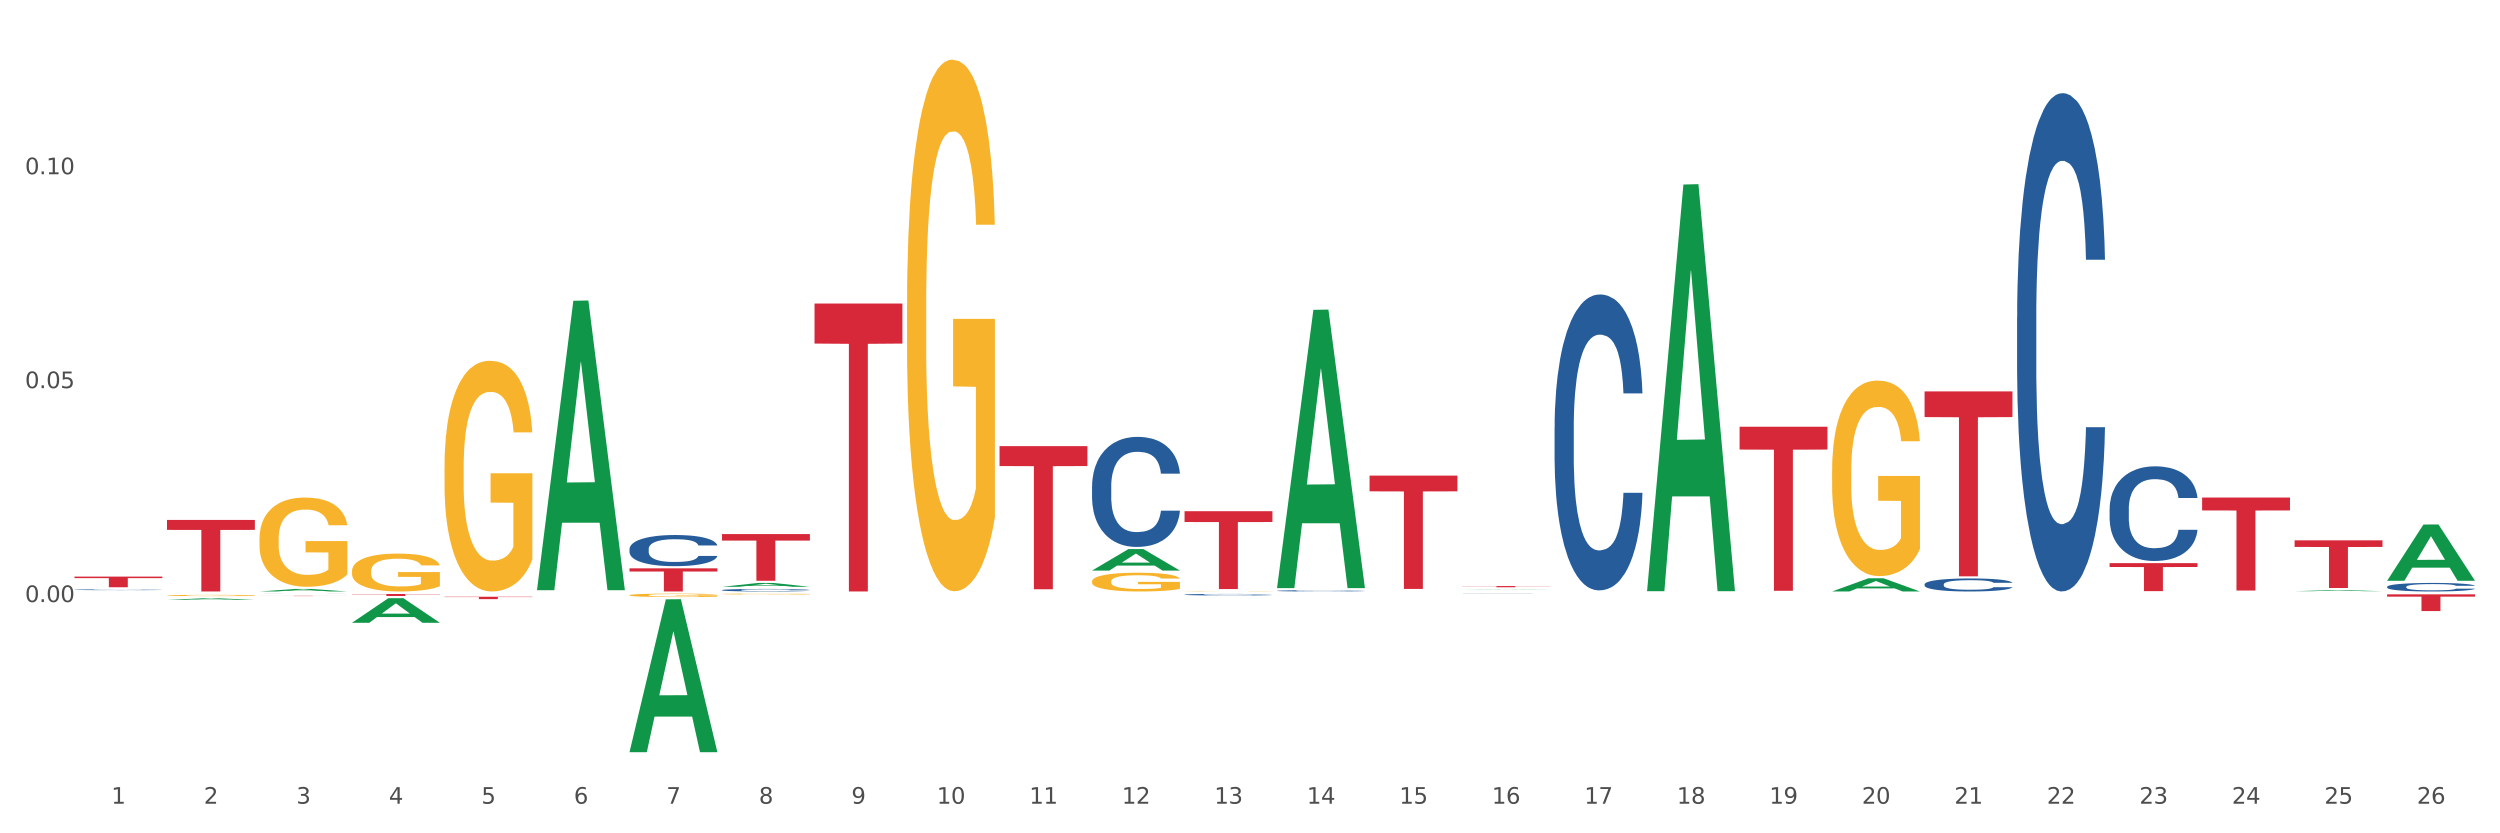 <?xml version="1.0" encoding="utf-8" standalone="no"?>
<!DOCTYPE svg PUBLIC "-//W3C//DTD SVG 1.1//EN"
  "http://www.w3.org/Graphics/SVG/1.1/DTD/svg11.dtd">
<svg xmlns:xlink="http://www.w3.org/1999/xlink" width="1080pt" height="360pt" viewBox="0 0 1080 360" xmlns="http://www.w3.org/2000/svg" version="1.1">
 <rect x="0" y="0" width="1080" height="360" fill="#333333" stroke="none"/>
 <defs>
  <style type="text/css">*{stroke-linejoin: round; stroke-linecap: butt}</style>
 </defs>
 <g id="figure_1">
  <g id="patch_1">
   <path d="M 0 360 
L 1080 360 
L 1080 0 
L 0 0 
z
" style="fill: #ffffff; stroke: #ffffff; stroke-linejoin: miter"/>
  </g>
  <g id="axes_1">
   <g id="matplotlib.axis_1">
    <g id="xtick_1">
     <g id="text_1">
      <!-- 1 -->
      <g style="fill: #4d4d4d" transform="translate(48.103 347.204) scale(0.096 -0.096)">
       <defs>
        <path id="DejaVuSans-31" d="M 794 531 
L 1825 531 
L 1825 4091 
L 703 3866 
L 703 4441 
L 1819 4666 
L 2450 4666 
L 2450 531 
L 3481 531 
L 3481 0 
L 794 0 
L 794 531 
z
" transform="scale(0.016)"/>
       </defs>
       <use xlink:href="#DejaVuSans-31"/>
      </g>
     </g>
    </g>
    <g id="xtick_2">
     <g id="text_2">
      <!-- 2 -->
      <g style="fill: #4d4d4d" transform="translate(88.066 347.204) scale(0.096 -0.096)">
       <defs>
        <path id="DejaVuSans-32" d="M 1228 531 
L 3431 531 
L 3431 0 
L 469 0 
L 469 531 
Q 828 903 1448 1529 
Q 2069 2156 2228 2338 
Q 2531 2678 2651 2914 
Q 2772 3150 2772 3378 
Q 2772 3750 2511 3984 
Q 2250 4219 1831 4219 
Q 1534 4219 1204 4116 
Q 875 4013 500 3803 
L 500 4441 
Q 881 4594 1212 4672 
Q 1544 4750 1819 4750 
Q 2544 4750 2975 4387 
Q 3406 4025 3406 3419 
Q 3406 3131 3298 2873 
Q 3191 2616 2906 2266 
Q 2828 2175 2409 1742 
Q 1991 1309 1228 531 
z
" transform="scale(0.016)"/>
       </defs>
       <use xlink:href="#DejaVuSans-32"/>
      </g>
     </g>
    </g>
    <g id="xtick_3">
     <g id="text_3">
      <!-- 3 -->
      <g style="fill: #4d4d4d" transform="translate(128.028 347.204) scale(0.096 -0.096)">
       <defs>
        <path id="DejaVuSans-33" d="M 2597 2516 
Q 3050 2419 3304 2112 
Q 3559 1806 3559 1356 
Q 3559 666 3084 287 
Q 2609 -91 1734 -91 
Q 1441 -91 1130 -33 
Q 819 25 488 141 
L 488 750 
Q 750 597 1062 519 
Q 1375 441 1716 441 
Q 2309 441 2620 675 
Q 2931 909 2931 1356 
Q 2931 1769 2642 2001 
Q 2353 2234 1838 2234 
L 1294 2234 
L 1294 2753 
L 1863 2753 
Q 2328 2753 2575 2939 
Q 2822 3125 2822 3475 
Q 2822 3834 2567 4026 
Q 2313 4219 1838 4219 
Q 1578 4219 1281 4162 
Q 984 4106 628 3988 
L 628 4550 
Q 988 4650 1302 4700 
Q 1616 4750 1894 4750 
Q 2613 4750 3031 4423 
Q 3450 4097 3450 3541 
Q 3450 3153 3228 2886 
Q 3006 2619 2597 2516 
z
" transform="scale(0.016)"/>
       </defs>
       <use xlink:href="#DejaVuSans-33"/>
      </g>
     </g>
    </g>
    <g id="xtick_4">
     <g id="text_4">
      <!-- 4 -->
      <g style="fill: #4d4d4d" transform="translate(167.99 347.204) scale(0.096 -0.096)">
       <defs>
        <path id="DejaVuSans-34" d="M 2419 4116 
L 825 1625 
L 2419 1625 
L 2419 4116 
z
M 2253 4666 
L 3047 4666 
L 3047 1625 
L 3713 1625 
L 3713 1100 
L 3047 1100 
L 3047 0 
L 2419 0 
L 2419 1100 
L 313 1100 
L 313 1709 
L 2253 4666 
z
" transform="scale(0.016)"/>
       </defs>
       <use xlink:href="#DejaVuSans-34"/>
      </g>
     </g>
    </g>
    <g id="xtick_5">
     <g id="text_5">
      <!-- 5 -->
      <g style="fill: #4d4d4d" transform="translate(207.953 347.204) scale(0.096 -0.096)">
       <defs>
        <path id="DejaVuSans-35" d="M 691 4666 
L 3169 4666 
L 3169 4134 
L 1269 4134 
L 1269 2991 
Q 1406 3038 1543 3061 
Q 1681 3084 1819 3084 
Q 2600 3084 3056 2656 
Q 3513 2228 3513 1497 
Q 3513 744 3044 326 
Q 2575 -91 1722 -91 
Q 1428 -91 1123 -41 
Q 819 9 494 109 
L 494 744 
Q 775 591 1075 516 
Q 1375 441 1709 441 
Q 2250 441 2565 725 
Q 2881 1009 2881 1497 
Q 2881 1984 2565 2268 
Q 2250 2553 1709 2553 
Q 1456 2553 1204 2497 
Q 953 2441 691 2322 
L 691 4666 
z
" transform="scale(0.016)"/>
       </defs>
       <use xlink:href="#DejaVuSans-35"/>
      </g>
     </g>
    </g>
    <g id="xtick_6">
     <g id="text_6">
      <!-- 6 -->
      <g style="fill: #4d4d4d" transform="translate(247.915 347.204) scale(0.096 -0.096)">
       <defs>
        <path id="DejaVuSans-36" d="M 2113 2584 
Q 1688 2584 1439 2293 
Q 1191 2003 1191 1497 
Q 1191 994 1439 701 
Q 1688 409 2113 409 
Q 2538 409 2786 701 
Q 3034 994 3034 1497 
Q 3034 2003 2786 2293 
Q 2538 2584 2113 2584 
z
M 3366 4563 
L 3366 3988 
Q 3128 4100 2886 4159 
Q 2644 4219 2406 4219 
Q 1781 4219 1451 3797 
Q 1122 3375 1075 2522 
Q 1259 2794 1537 2939 
Q 1816 3084 2150 3084 
Q 2853 3084 3261 2657 
Q 3669 2231 3669 1497 
Q 3669 778 3244 343 
Q 2819 -91 2113 -91 
Q 1303 -91 875 529 
Q 447 1150 447 2328 
Q 447 3434 972 4092 
Q 1497 4750 2381 4750 
Q 2619 4750 2861 4703 
Q 3103 4656 3366 4563 
z
" transform="scale(0.016)"/>
       </defs>
       <use xlink:href="#DejaVuSans-36"/>
      </g>
     </g>
    </g>
    <g id="xtick_7">
     <g id="text_7">
      <!-- 7 -->
      <g style="fill: #4d4d4d" transform="translate(287.878 347.204) scale(0.096 -0.096)">
       <defs>
        <path id="DejaVuSans-37" d="M 525 4666 
L 3525 4666 
L 3525 4397 
L 1831 0 
L 1172 0 
L 2766 4134 
L 525 4134 
L 525 4666 
z
" transform="scale(0.016)"/>
       </defs>
       <use xlink:href="#DejaVuSans-37"/>
      </g>
     </g>
    </g>
    <g id="xtick_8">
     <g id="text_8">
      <!-- 8 -->
      <g style="fill: #4d4d4d" transform="translate(327.84 347.204) scale(0.096 -0.096)">
       <defs>
        <path id="DejaVuSans-38" d="M 2034 2216 
Q 1584 2216 1326 1975 
Q 1069 1734 1069 1313 
Q 1069 891 1326 650 
Q 1584 409 2034 409 
Q 2484 409 2743 651 
Q 3003 894 3003 1313 
Q 3003 1734 2745 1975 
Q 2488 2216 2034 2216 
z
M 1403 2484 
Q 997 2584 770 2862 
Q 544 3141 544 3541 
Q 544 4100 942 4425 
Q 1341 4750 2034 4750 
Q 2731 4750 3128 4425 
Q 3525 4100 3525 3541 
Q 3525 3141 3298 2862 
Q 3072 2584 2669 2484 
Q 3125 2378 3379 2068 
Q 3634 1759 3634 1313 
Q 3634 634 3220 271 
Q 2806 -91 2034 -91 
Q 1263 -91 848 271 
Q 434 634 434 1313 
Q 434 1759 690 2068 
Q 947 2378 1403 2484 
z
M 1172 3481 
Q 1172 3119 1398 2916 
Q 1625 2713 2034 2713 
Q 2441 2713 2670 2916 
Q 2900 3119 2900 3481 
Q 2900 3844 2670 4047 
Q 2441 4250 2034 4250 
Q 1625 4250 1398 4047 
Q 1172 3844 1172 3481 
z
" transform="scale(0.016)"/>
       </defs>
       <use xlink:href="#DejaVuSans-38"/>
      </g>
     </g>
    </g>
    <g id="xtick_9">
     <g id="text_9">
      <!-- 9 -->
      <g style="fill: #4d4d4d" transform="translate(367.803 347.204) scale(0.096 -0.096)">
       <defs>
        <path id="DejaVuSans-39" d="M 703 97 
L 703 672 
Q 941 559 1184 500 
Q 1428 441 1663 441 
Q 2288 441 2617 861 
Q 2947 1281 2994 2138 
Q 2813 1869 2534 1725 
Q 2256 1581 1919 1581 
Q 1219 1581 811 2004 
Q 403 2428 403 3163 
Q 403 3881 828 4315 
Q 1253 4750 1959 4750 
Q 2769 4750 3195 4129 
Q 3622 3509 3622 2328 
Q 3622 1225 3098 567 
Q 2575 -91 1691 -91 
Q 1453 -91 1209 -44 
Q 966 3 703 97 
z
M 1959 2075 
Q 2384 2075 2632 2365 
Q 2881 2656 2881 3163 
Q 2881 3666 2632 3958 
Q 2384 4250 1959 4250 
Q 1534 4250 1286 3958 
Q 1038 3666 1038 3163 
Q 1038 2656 1286 2365 
Q 1534 2075 1959 2075 
z
" transform="scale(0.016)"/>
       </defs>
       <use xlink:href="#DejaVuSans-39"/>
      </g>
     </g>
    </g>
    <g id="xtick_10">
     <g id="text_10">
      <!-- 10 -->
      <g style="fill: #4d4d4d" transform="translate(404.711 347.204) scale(0.096 -0.096)">
       <defs>
        <path id="DejaVuSans-30" d="M 2034 4250 
Q 1547 4250 1301 3770 
Q 1056 3291 1056 2328 
Q 1056 1369 1301 889 
Q 1547 409 2034 409 
Q 2525 409 2770 889 
Q 3016 1369 3016 2328 
Q 3016 3291 2770 3770 
Q 2525 4250 2034 4250 
z
M 2034 4750 
Q 2819 4750 3233 4129 
Q 3647 3509 3647 2328 
Q 3647 1150 3233 529 
Q 2819 -91 2034 -91 
Q 1250 -91 836 529 
Q 422 1150 422 2328 
Q 422 3509 836 4129 
Q 1250 4750 2034 4750 
z
" transform="scale(0.016)"/>
       </defs>
       <use xlink:href="#DejaVuSans-31"/>
       <use xlink:href="#DejaVuSans-30" transform="translate(63.623 0)"/>
      </g>
     </g>
    </g>
    <g id="xtick_11">
     <g id="text_11">
      <!-- 11 -->
      <g style="fill: #4d4d4d" transform="translate(444.673 347.204) scale(0.096 -0.096)">
       <use xlink:href="#DejaVuSans-31"/>
       <use xlink:href="#DejaVuSans-31" transform="translate(63.623 0)"/>
      </g>
     </g>
    </g>
    <g id="xtick_12">
     <g id="text_12">
      <!-- 12 -->
      <g style="fill: #4d4d4d" transform="translate(484.636 347.204) scale(0.096 -0.096)">
       <use xlink:href="#DejaVuSans-31"/>
       <use xlink:href="#DejaVuSans-32" transform="translate(63.623 0)"/>
      </g>
     </g>
    </g>
    <g id="xtick_13">
     <g id="text_13">
      <!-- 13 -->
      <g style="fill: #4d4d4d" transform="translate(524.598 347.204) scale(0.096 -0.096)">
       <use xlink:href="#DejaVuSans-31"/>
       <use xlink:href="#DejaVuSans-33" transform="translate(63.623 0)"/>
      </g>
     </g>
    </g>
    <g id="xtick_14">
     <g id="text_14">
      <!-- 14 -->
      <g style="fill: #4d4d4d" transform="translate(564.561 347.204) scale(0.096 -0.096)">
       <use xlink:href="#DejaVuSans-31"/>
       <use xlink:href="#DejaVuSans-34" transform="translate(63.623 0)"/>
      </g>
     </g>
    </g>
    <g id="xtick_15">
     <g id="text_15">
      <!-- 15 -->
      <g style="fill: #4d4d4d" transform="translate(604.523 347.204) scale(0.096 -0.096)">
       <use xlink:href="#DejaVuSans-31"/>
       <use xlink:href="#DejaVuSans-35" transform="translate(63.623 0)"/>
      </g>
     </g>
    </g>
    <g id="xtick_16">
     <g id="text_16">
      <!-- 16 -->
      <g style="fill: #4d4d4d" transform="translate(644.486 347.204) scale(0.096 -0.096)">
       <use xlink:href="#DejaVuSans-31"/>
       <use xlink:href="#DejaVuSans-36" transform="translate(63.623 0)"/>
      </g>
     </g>
    </g>
    <g id="xtick_17">
     <g id="text_17">
      <!-- 17 -->
      <g style="fill: #4d4d4d" transform="translate(684.448 347.204) scale(0.096 -0.096)">
       <use xlink:href="#DejaVuSans-31"/>
       <use xlink:href="#DejaVuSans-37" transform="translate(63.623 0)"/>
      </g>
     </g>
    </g>
    <g id="xtick_18">
     <g id="text_18">
      <!-- 18 -->
      <g style="fill: #4d4d4d" transform="translate(724.41 347.204) scale(0.096 -0.096)">
       <use xlink:href="#DejaVuSans-31"/>
       <use xlink:href="#DejaVuSans-38" transform="translate(63.623 0)"/>
      </g>
     </g>
    </g>
    <g id="xtick_19">
     <g id="text_19">
      <!-- 19 -->
      <g style="fill: #4d4d4d" transform="translate(764.373 347.204) scale(0.096 -0.096)">
       <use xlink:href="#DejaVuSans-31"/>
       <use xlink:href="#DejaVuSans-39" transform="translate(63.623 0)"/>
      </g>
     </g>
    </g>
    <g id="xtick_20">
     <g id="text_20">
      <!-- 20 -->
      <g style="fill: #4d4d4d" transform="translate(804.335 347.204) scale(0.096 -0.096)">
       <use xlink:href="#DejaVuSans-32"/>
       <use xlink:href="#DejaVuSans-30" transform="translate(63.623 0)"/>
      </g>
     </g>
    </g>
    <g id="xtick_21">
     <g id="text_21">
      <!-- 21 -->
      <g style="fill: #4d4d4d" transform="translate(844.298 347.204) scale(0.096 -0.096)">
       <use xlink:href="#DejaVuSans-32"/>
       <use xlink:href="#DejaVuSans-31" transform="translate(63.623 0)"/>
      </g>
     </g>
    </g>
    <g id="xtick_22">
     <g id="text_22">
      <!-- 22 -->
      <g style="fill: #4d4d4d" transform="translate(884.26 347.204) scale(0.096 -0.096)">
       <use xlink:href="#DejaVuSans-32"/>
       <use xlink:href="#DejaVuSans-32" transform="translate(63.623 0)"/>
      </g>
     </g>
    </g>
    <g id="xtick_23">
     <g id="text_23">
      <!-- 23 -->
      <g style="fill: #4d4d4d" transform="translate(924.223 347.204) scale(0.096 -0.096)">
       <use xlink:href="#DejaVuSans-32"/>
       <use xlink:href="#DejaVuSans-33" transform="translate(63.623 0)"/>
      </g>
     </g>
    </g>
    <g id="xtick_24">
     <g id="text_24">
      <!-- 24 -->
      <g style="fill: #4d4d4d" transform="translate(964.185 347.204) scale(0.096 -0.096)">
       <use xlink:href="#DejaVuSans-32"/>
       <use xlink:href="#DejaVuSans-34" transform="translate(63.623 0)"/>
      </g>
     </g>
    </g>
    <g id="xtick_25">
     <g id="text_25">
      <!-- 25 -->
      <g style="fill: #4d4d4d" transform="translate(1004.147 347.204) scale(0.096 -0.096)">
       <use xlink:href="#DejaVuSans-32"/>
       <use xlink:href="#DejaVuSans-35" transform="translate(63.623 0)"/>
      </g>
     </g>
    </g>
    <g id="xtick_26">
     <g id="text_26">
      <!-- 26 -->
      <g style="fill: #4d4d4d" transform="translate(1044.11 347.204) scale(0.096 -0.096)">
       <use xlink:href="#DejaVuSans-32"/>
       <use xlink:href="#DejaVuSans-36" transform="translate(63.623 0)"/>
      </g>
     </g>
    </g>
    <g id="xtick_27"/>
    <g id="xtick_28"/>
    <g id="xtick_29"/>
    <g id="xtick_30"/>
    <g id="xtick_31"/>
    <g id="xtick_32"/>
    <g id="xtick_33"/>
    <g id="xtick_34"/>
    <g id="xtick_35"/>
    <g id="xtick_36"/>
    <g id="xtick_37"/>
    <g id="xtick_38"/>
    <g id="xtick_39"/>
    <g id="xtick_40"/>
    <g id="xtick_41"/>
    <g id="xtick_42"/>
    <g id="xtick_43"/>
    <g id="xtick_44"/>
    <g id="xtick_45"/>
    <g id="xtick_46"/>
    <g id="xtick_47"/>
    <g id="xtick_48"/>
    <g id="xtick_49"/>
    <g id="xtick_50"/>
    <g id="xtick_51"/>
   </g>
   <g id="matplotlib.axis_2">
    <g id="ytick_1">
     <g id="text_27">
      <!-- 0.00 -->
      <g style="fill: #4d4d4d" transform="translate(10.8 260.09) scale(0.096 -0.096)">
       <defs>
        <path id="DejaVuSans-2e" d="M 684 794 
L 1344 794 
L 1344 0 
L 684 0 
L 684 794 
z
" transform="scale(0.016)"/>
       </defs>
       <use xlink:href="#DejaVuSans-30"/>
       <use xlink:href="#DejaVuSans-2e" transform="translate(63.623 0)"/>
       <use xlink:href="#DejaVuSans-30" transform="translate(95.41 0)"/>
       <use xlink:href="#DejaVuSans-30" transform="translate(159.033 0)"/>
      </g>
     </g>
    </g>
    <g id="ytick_2">
     <g id="text_28">
      <!-- 0.05 -->
      <g style="fill: #4d4d4d" transform="translate(10.8 167.68) scale(0.096 -0.096)">
       <use xlink:href="#DejaVuSans-30"/>
       <use xlink:href="#DejaVuSans-2e" transform="translate(63.623 0)"/>
       <use xlink:href="#DejaVuSans-30" transform="translate(95.41 0)"/>
       <use xlink:href="#DejaVuSans-35" transform="translate(159.033 0)"/>
      </g>
     </g>
    </g>
    <g id="ytick_3">
     <g id="text_29">
      <!-- 0.10 -->
      <g style="fill: #4d4d4d" transform="translate(10.8 75.271) scale(0.096 -0.096)">
       <use xlink:href="#DejaVuSans-30"/>
       <use xlink:href="#DejaVuSans-2e" transform="translate(63.623 0)"/>
       <use xlink:href="#DejaVuSans-31" transform="translate(95.41 0)"/>
       <use xlink:href="#DejaVuSans-30" transform="translate(159.033 0)"/>
      </g>
     </g>
    </g>
    <g id="ytick_4"/>
    <g id="ytick_5"/>
    <g id="ytick_6"/>
    <g id="ytick_7"/>
   </g>
   <g id="PolyCollection_1">
    <path d="M 72.137 259.15 
L 72.177 259.149 
L 87.832 258.451 
L 94.329 258.45 
L 110.102 259.151 
L 102.587 259.151 
L 99.182 258.988 
L 83.018 258.988 
L 82.901 258.991 
L 79.613 259.151 
L 72.137 259.151 
L 72.137 259.15 
L 85.053 258.891 
L 97.147 258.89 
L 91.159 258.6 
L 91.08 258.598 
L 91.002 258.6 
L 85.014 258.89 
L 85.053 258.891 
L 72.137 259.15 
z
" clip-path="url(#p2bc904d851)" style="fill: #109648"/>
    <path d="M 112.1 255.518 
L 112.139 255.517 
L 127.794 254.409 
L 134.291 254.408 
L 150.064 255.52 
L 142.55 255.52 
L 139.145 255.261 
L 122.98 255.261 
L 122.863 255.265 
L 119.575 255.52 
L 112.1 255.52 
L 112.1 255.518 
L 125.016 255.106 
L 137.109 255.105 
L 131.121 254.645 
L 131.043 254.643 
L 130.965 254.646 
L 124.976 255.105 
L 125.016 255.106 
L 112.1 255.518 
z
" clip-path="url(#p2bc904d851)" style="fill: #109648"/>
    <path d="M 152.062 269.025 
L 152.101 269.015 
L 167.757 258.417 
L 174.254 258.407 
L 190.027 269.045 
L 182.512 269.045 
L 179.107 266.568 
L 162.943 266.568 
L 162.825 266.608 
L 159.538 269.045 
L 152.062 269.045 
L 152.062 269.025 
L 164.978 265.09 
L 177.072 265.08 
L 171.084 260.675 
L 171.005 260.655 
L 170.927 260.685 
L 164.939 265.08 
L 164.978 265.09 
L 152.062 269.025 
z
" clip-path="url(#p2bc904d851)" style="fill: #109648"/>
    <path d="M 271.95 324.825 
L 271.989 324.763 
L 287.644 258.914 
L 294.141 258.852 
L 309.914 324.95 
L 302.399 324.95 
L 298.994 309.558 
L 282.83 309.558 
L 282.713 309.806 
L 279.425 324.95 
L 271.95 324.95 
L 271.95 324.825 
L 284.865 300.372 
L 296.959 300.31 
L 290.971 272.94 
L 290.893 272.816 
L 290.814 273.002 
L 284.826 300.31 
L 284.865 300.372 
L 271.95 324.825 
z
" clip-path="url(#p2bc904d851)" style="fill: #109648"/>
    <path d="M 112.1 232.755 
L 112.145 232.72 
L 112.145 231.453 
L 112.234 230.362 
L 112.683 227.722 
L 113.355 225.54 
L 113.848 224.378 
L 114.341 223.428 
L 114.924 222.478 
L 115.641 221.492 
L 116.941 220.049 
L 117.747 219.31 
L 118.734 218.536 
L 120.526 217.41 
L 121.826 216.776 
L 123.171 216.248 
L 125.367 215.615 
L 126.802 215.333 
L 128.325 215.122 
L 130.163 214.981 
L 131.553 214.946 
L 134.601 215.052 
L 137.2 215.368 
L 138.455 215.615 
L 140.069 216.037 
L 140.92 216.319 
L 142.31 216.882 
L 143.744 217.621 
L 144.73 218.254 
L 146.209 219.451 
L 147.33 220.648 
L 148.361 222.126 
L 148.899 223.147 
L 149.302 224.097 
L 149.661 225.188 
L 150.019 226.913 
L 141.951 226.913 
L 141.638 225.681 
L 141.145 224.519 
L 140.427 223.393 
L 139.8 222.689 
L 138.724 221.809 
L 137.738 221.246 
L 136.707 220.824 
L 135.452 220.472 
L 134.466 220.296 
L 133.077 220.155 
L 130.342 220.19 
L 128.505 220.472 
L 127.25 220.824 
L 126.443 221.14 
L 125.726 221.492 
L 124.919 221.985 
L 123.978 222.724 
L 123.305 223.393 
L 122.633 224.238 
L 122.095 225.082 
L 121.602 226.068 
L 121.199 227.124 
L 120.885 228.215 
L 120.616 229.552 
L 120.392 231.77 
L 120.392 236.591 
L 120.482 237.682 
L 120.706 239.125 
L 120.975 240.216 
L 121.423 241.519 
L 121.826 242.399 
L 122.588 243.666 
L 123.44 244.721 
L 124.112 245.39 
L 124.785 245.953 
L 125.95 246.728 
L 127.25 247.361 
L 128.37 247.748 
L 129.894 248.1 
L 130.925 248.241 
L 131.822 248.311 
L 134.018 248.311 
L 135.587 248.206 
L 137.335 247.959 
L 138.679 247.643 
L 139.8 247.256 
L 141.055 246.622 
L 141.862 246.024 
L 141.862 238.668 
L 132.001 238.633 
L 132.001 233.74 
L 150.064 233.74 
L 150.064 248.1 
L 149.302 248.839 
L 148.451 249.508 
L 147.554 250.106 
L 146.209 250.845 
L 144.596 251.549 
L 143.162 252.042 
L 141.638 252.464 
L 139.845 252.852 
L 137.514 253.204 
L 136.08 253.344 
L 134.287 253.45 
L 132.18 253.485 
L 130.342 253.415 
L 128.55 253.239 
L 126.667 252.922 
L 124.829 252.464 
L 123.44 252.007 
L 122.05 251.444 
L 120.571 250.705 
L 119.406 250.001 
L 118.509 249.367 
L 117.523 248.558 
L 116.448 247.502 
L 115.641 246.552 
L 114.924 245.566 
L 114.162 244.299 
L 113.624 243.208 
L 113.086 241.835 
L 112.772 240.815 
L 112.414 239.231 
L 112.145 237.014 
L 112.1 232.755 
z
" clip-path="url(#p2bc904d851)" style="fill: #f7b32b"/>
    <path d="M 192.025 256.871 
L 192.064 256.871 
L 207.719 256.871 
L 214.216 256.871 
L 229.989 256.871 
L 222.474 256.871 
L 219.069 256.871 
L 202.905 256.871 
L 202.788 256.871 
L 199.5 256.871 
L 192.025 256.871 
L 192.025 256.871 
L 204.94 256.871 
L 217.034 256.871 
L 211.046 256.871 
L 210.968 256.871 
L 210.889 256.871 
L 204.901 256.871 
L 204.94 256.871 
L 192.025 256.871 
z
" clip-path="url(#p2bc904d851)" style="fill: #109648"/>
    <path d="M 631.611 254.737 
L 631.651 254.737 
L 647.306 254.622 
L 653.803 254.621 
L 669.576 254.737 
L 662.061 254.737 
L 658.656 254.71 
L 642.492 254.71 
L 642.374 254.711 
L 639.087 254.737 
L 631.611 254.737 
L 631.611 254.737 
L 644.527 254.694 
L 656.621 254.694 
L 650.633 254.646 
L 650.554 254.646 
L 650.476 254.646 
L 644.488 254.694 
L 644.527 254.694 
L 631.611 254.737 
z
" clip-path="url(#p2bc904d851)" style="fill: #109648"/>
    <path d="M 711.536 255.07 
L 711.575 254.905 
L 727.231 79.714 
L 733.728 79.549 
L 749.501 255.4 
L 741.986 255.4 
L 738.581 214.451 
L 722.417 214.451 
L 722.299 215.111 
L 719.012 255.4 
L 711.536 255.4 
L 711.536 255.07 
L 724.452 190.013 
L 736.546 189.848 
L 730.558 117.031 
L 730.479 116.701 
L 730.401 117.196 
L 724.413 189.848 
L 724.452 190.013 
L 711.536 255.07 
z
" clip-path="url(#p2bc904d851)" style="fill: #109648"/>
    <path d="M 311.912 253.5 
L 311.951 253.499 
L 327.607 251.823 
L 334.104 251.822 
L 349.876 253.503 
L 342.362 253.503 
L 338.957 253.112 
L 322.792 253.112 
L 322.675 253.118 
L 319.387 253.503 
L 311.912 253.503 
L 311.912 253.5 
L 324.828 252.878 
L 336.921 252.876 
L 330.933 252.18 
L 330.855 252.177 
L 330.777 252.182 
L 324.789 252.876 
L 324.828 252.878 
L 311.912 253.5 
z
" clip-path="url(#p2bc904d851)" style="fill: #109648"/>
    <path d="M 471.762 246.479 
L 471.801 246.47 
L 487.456 237.208 
L 493.953 237.199 
L 509.726 246.497 
L 502.211 246.497 
L 498.806 244.332 
L 482.642 244.332 
L 482.525 244.367 
L 479.237 246.497 
L 471.762 246.497 
L 471.762 246.479 
L 484.677 243.04 
L 496.771 243.031 
L 490.783 239.181 
L 490.705 239.163 
L 490.626 239.19 
L 484.638 243.031 
L 484.677 243.04 
L 471.762 246.479 
z
" clip-path="url(#p2bc904d851)" style="fill: #109648"/>
    <path d="M 551.687 253.838 
L 551.726 253.725 
L 567.381 133.853 
L 573.878 133.74 
L 589.651 254.064 
L 582.136 254.064 
L 578.731 226.045 
L 562.567 226.045 
L 562.45 226.497 
L 559.162 254.064 
L 551.687 254.064 
L 551.687 253.838 
L 564.602 209.324 
L 576.696 209.211 
L 570.708 159.387 
L 570.63 159.161 
L 570.551 159.5 
L 564.563 209.211 
L 564.602 209.324 
L 551.687 253.838 
z
" clip-path="url(#p2bc904d851)" style="fill: #109648"/>
    <path d="M 72.137 257.233 
L 72.182 257.233 
L 72.182 257.215 
L 72.272 257.199 
L 72.72 257.162 
L 73.392 257.131 
L 73.885 257.114 
L 74.379 257.101 
L 74.961 257.087 
L 75.678 257.073 
L 76.978 257.053 
L 77.785 257.043 
L 78.771 257.032 
L 80.564 257.016 
L 81.864 257.007 
L 83.208 256.999 
L 85.405 256.99 
L 86.839 256.986 
L 88.363 256.983 
L 90.201 256.981 
L 91.59 256.981 
L 94.638 256.982 
L 97.238 256.987 
L 98.493 256.99 
L 100.106 256.996 
L 100.958 257 
L 102.348 257.008 
L 103.782 257.019 
L 104.768 257.028 
L 106.247 257.045 
L 107.368 257.061 
L 108.398 257.082 
L 108.936 257.097 
L 109.34 257.11 
L 109.698 257.126 
L 110.057 257.15 
L 101.989 257.15 
L 101.675 257.133 
L 101.182 257.116 
L 100.465 257.1 
L 99.837 257.09 
L 98.762 257.078 
L 97.776 257.07 
L 96.745 257.064 
L 95.49 257.059 
L 94.504 257.056 
L 93.114 257.054 
L 90.38 257.055 
L 88.542 257.059 
L 87.287 257.064 
L 86.48 257.068 
L 85.763 257.073 
L 84.957 257.08 
L 84.015 257.091 
L 83.343 257.1 
L 82.671 257.112 
L 82.133 257.124 
L 81.64 257.138 
L 81.236 257.153 
L 80.923 257.169 
L 80.654 257.188 
L 80.43 257.219 
L 80.43 257.288 
L 80.519 257.303 
L 80.743 257.324 
L 81.012 257.339 
L 81.46 257.358 
L 81.864 257.37 
L 82.626 257.388 
L 83.477 257.403 
L 84.15 257.413 
L 84.822 257.421 
L 85.987 257.432 
L 87.287 257.441 
L 88.408 257.446 
L 89.932 257.451 
L 90.963 257.453 
L 91.859 257.454 
L 94.055 257.454 
L 95.624 257.453 
L 97.372 257.449 
L 98.717 257.445 
L 99.837 257.439 
L 101.092 257.43 
L 101.899 257.422 
L 101.899 257.317 
L 92.038 257.317 
L 92.038 257.247 
L 110.102 257.247 
L 110.102 257.451 
L 109.34 257.462 
L 108.488 257.471 
L 107.592 257.48 
L 106.247 257.49 
L 104.633 257.5 
L 103.199 257.507 
L 101.675 257.513 
L 99.882 257.519 
L 97.552 257.524 
L 96.117 257.526 
L 94.324 257.527 
L 92.218 257.528 
L 90.38 257.527 
L 88.587 257.524 
L 86.705 257.52 
L 84.867 257.513 
L 83.477 257.507 
L 82.088 257.499 
L 80.609 257.488 
L 79.443 257.478 
L 78.547 257.469 
L 77.561 257.458 
L 76.485 257.443 
L 75.678 257.429 
L 74.961 257.415 
L 74.199 257.397 
L 73.661 257.382 
L 73.124 257.362 
L 72.81 257.348 
L 72.451 257.325 
L 72.182 257.294 
L 72.137 257.233 
z
" clip-path="url(#p2bc904d851)" style="fill: #f7b32b"/>
    <path d="M 231.987 254.745 
L 232.026 254.627 
L 247.682 129.93 
L 254.179 129.812 
L 269.951 254.98 
L 262.437 254.98 
L 259.032 225.833 
L 242.868 225.833 
L 242.75 226.303 
L 239.463 254.98 
L 231.987 254.98 
L 231.987 254.745 
L 244.903 208.439 
L 256.997 208.321 
L 251.008 156.491 
L 250.93 156.256 
L 250.852 156.609 
L 244.864 208.321 
L 244.903 208.439 
L 231.987 254.745 
z
" clip-path="url(#p2bc904d851)" style="fill: #109648"/>
    <path d="M 1031.236 250.861 
L 1031.275 250.838 
L 1046.93 226.59 
L 1053.427 226.567 
L 1069.2 250.906 
L 1061.685 250.906 
L 1058.28 245.239 
L 1042.116 245.239 
L 1041.999 245.33 
L 1038.711 250.906 
L 1031.236 250.906 
L 1031.236 250.861 
L 1044.151 241.856 
L 1056.245 241.833 
L 1050.257 231.755 
L 1050.179 231.709 
L 1050.1 231.777 
L 1044.112 241.833 
L 1044.151 241.856 
L 1031.236 250.861 
z
" clip-path="url(#p2bc904d851)" style="fill: #109648"/>
    <path d="M 791.461 203.439 
L 791.506 203.361 
L 791.506 200.584 
L 791.596 198.192 
L 792.044 192.406 
L 792.716 187.622 
L 793.209 185.076 
L 793.702 182.993 
L 794.285 180.91 
L 795.002 178.75 
L 796.302 175.587 
L 797.109 173.966 
L 798.095 172.269 
L 799.888 169.8 
L 801.188 168.412 
L 802.532 167.254 
L 804.728 165.865 
L 806.163 165.248 
L 807.687 164.785 
L 809.524 164.477 
L 810.914 164.4 
L 813.962 164.631 
L 816.561 165.325 
L 817.817 165.865 
L 819.43 166.791 
L 820.282 167.409 
L 821.671 168.643 
L 823.106 170.263 
L 824.092 171.652 
L 825.571 174.275 
L 826.691 176.898 
L 827.722 180.139 
L 828.26 182.376 
L 828.663 184.459 
L 829.022 186.851 
L 829.381 190.631 
L 821.313 190.631 
L 820.999 187.931 
L 820.506 185.385 
L 819.789 182.916 
L 819.161 181.373 
L 818.085 179.444 
L 817.099 178.21 
L 816.068 177.284 
L 814.813 176.513 
L 813.827 176.127 
L 812.438 175.818 
L 809.704 175.895 
L 807.866 176.513 
L 806.611 177.284 
L 805.804 177.978 
L 805.087 178.75 
L 804.28 179.83 
L 803.339 181.45 
L 802.667 182.916 
L 801.994 184.768 
L 801.456 186.619 
L 800.963 188.78 
L 800.56 191.094 
L 800.246 193.486 
L 799.977 196.418 
L 799.753 201.278 
L 799.753 211.848 
L 799.843 214.24 
L 800.067 217.403 
L 800.336 219.795 
L 800.784 222.65 
L 801.188 224.578 
L 801.949 227.356 
L 802.801 229.67 
L 803.473 231.136 
L 804.146 232.371 
L 805.311 234.068 
L 806.611 235.457 
L 807.732 236.305 
L 809.255 237.077 
L 810.286 237.386 
L 811.183 237.54 
L 813.379 237.54 
L 814.948 237.308 
L 816.696 236.768 
L 818.041 236.074 
L 819.161 235.225 
L 820.416 233.837 
L 821.223 232.525 
L 821.223 216.4 
L 811.362 216.323 
L 811.362 205.599 
L 829.425 205.599 
L 829.425 237.077 
L 828.663 238.697 
L 827.812 240.163 
L 826.915 241.475 
L 825.571 243.095 
L 823.957 244.638 
L 822.523 245.718 
L 820.999 246.644 
L 819.206 247.493 
L 816.875 248.264 
L 815.441 248.573 
L 813.648 248.804 
L 811.541 248.881 
L 809.704 248.727 
L 807.911 248.341 
L 806.028 247.647 
L 804.191 246.644 
L 802.801 245.641 
L 801.412 244.406 
L 799.933 242.786 
L 798.767 241.243 
L 797.871 239.854 
L 796.885 238.08 
L 795.809 235.765 
L 795.002 233.682 
L 794.285 231.522 
L 793.523 228.745 
L 792.985 226.353 
L 792.447 223.344 
L 792.133 221.106 
L 791.775 217.635 
L 791.506 212.774 
L 791.461 203.439 
z
" clip-path="url(#p2bc904d851)" style="fill: #f7b32b"/>
    <path d="M 511.724 255.449 
L 511.769 255.449 
L 511.769 255.445 
L 511.859 255.441 
L 512.307 255.432 
L 512.979 255.425 
L 513.472 255.421 
L 513.965 255.418 
L 514.548 255.415 
L 515.265 255.411 
L 516.565 255.406 
L 517.372 255.404 
L 518.358 255.401 
L 520.151 255.397 
L 521.451 255.395 
L 522.795 255.393 
L 524.991 255.391 
L 526.426 255.39 
L 527.95 255.39 
L 529.787 255.389 
L 531.177 255.389 
L 534.225 255.389 
L 536.825 255.39 
L 538.08 255.391 
L 539.693 255.393 
L 540.545 255.394 
L 541.934 255.396 
L 543.369 255.398 
L 544.355 255.4 
L 545.834 255.404 
L 546.954 255.408 
L 547.985 255.413 
L 548.523 255.417 
L 548.926 255.42 
L 549.285 255.424 
L 549.644 255.43 
L 541.576 255.43 
L 541.262 255.425 
L 540.769 255.422 
L 540.052 255.418 
L 539.424 255.415 
L 538.348 255.412 
L 537.362 255.41 
L 536.331 255.409 
L 535.076 255.408 
L 534.09 255.407 
L 532.701 255.407 
L 529.967 255.407 
L 528.129 255.408 
L 526.874 255.409 
L 526.067 255.41 
L 525.35 255.411 
L 524.543 255.413 
L 523.602 255.415 
L 522.93 255.418 
L 522.257 255.421 
L 521.719 255.423 
L 521.226 255.427 
L 520.823 255.43 
L 520.509 255.434 
L 520.24 255.439 
L 520.016 255.446 
L 520.016 255.462 
L 520.106 255.466 
L 520.33 255.471 
L 520.599 255.475 
L 521.047 255.479 
L 521.451 255.482 
L 522.213 255.486 
L 523.064 255.49 
L 523.736 255.492 
L 524.409 255.494 
L 525.574 255.497 
L 526.874 255.499 
L 527.995 255.5 
L 529.519 255.502 
L 530.549 255.502 
L 531.446 255.502 
L 533.642 255.502 
L 535.211 255.502 
L 536.959 255.501 
L 538.304 255.5 
L 539.424 255.499 
L 540.679 255.497 
L 541.486 255.494 
L 541.486 255.47 
L 531.625 255.469 
L 531.625 255.453 
L 549.688 255.453 
L 549.688 255.502 
L 548.926 255.504 
L 548.075 255.506 
L 547.178 255.508 
L 545.834 255.511 
L 544.22 255.513 
L 542.786 255.515 
L 541.262 255.516 
L 539.469 255.518 
L 537.138 255.519 
L 535.704 255.519 
L 533.911 255.52 
L 531.804 255.52 
L 529.967 255.52 
L 528.174 255.519 
L 526.291 255.518 
L 524.454 255.516 
L 523.064 255.515 
L 521.675 255.513 
L 520.196 255.51 
L 519.03 255.508 
L 518.134 255.506 
L 517.148 255.503 
L 516.072 255.499 
L 515.265 255.496 
L 514.548 255.493 
L 513.786 255.489 
L 513.248 255.485 
L 512.71 255.48 
L 512.396 255.477 
L 512.038 255.471 
L 511.769 255.464 
L 511.724 255.449 
z
" clip-path="url(#p2bc904d851)" style="fill: #f7b32b"/>
    <path d="M 192.025 201.91 
L 192.07 201.819 
L 192.07 198.543 
L 192.159 195.721 
L 192.607 188.895 
L 193.28 183.252 
L 193.773 180.248 
L 194.266 177.79 
L 194.849 175.333 
L 195.566 172.785 
L 196.865 169.053 
L 197.672 167.141 
L 198.658 165.139 
L 200.451 162.226 
L 201.751 160.588 
L 203.096 159.223 
L 205.292 157.585 
L 206.726 156.856 
L 208.25 156.31 
L 210.088 155.946 
L 211.477 155.855 
L 214.525 156.128 
L 217.125 156.947 
L 218.38 157.585 
L 219.994 158.677 
L 220.845 159.405 
L 222.235 160.861 
L 223.669 162.773 
L 224.655 164.411 
L 226.134 167.505 
L 227.255 170.6 
L 228.286 174.423 
L 228.824 177.062 
L 229.227 179.52 
L 229.586 182.341 
L 229.944 186.801 
L 221.876 186.801 
L 221.562 183.616 
L 221.069 180.612 
L 220.352 177.699 
L 219.725 175.879 
L 218.649 173.604 
L 217.663 172.147 
L 216.632 171.055 
L 215.377 170.145 
L 214.391 169.69 
L 213.001 169.326 
L 210.267 169.417 
L 208.43 170.145 
L 207.175 171.055 
L 206.368 171.874 
L 205.651 172.785 
L 204.844 174.059 
L 203.903 175.97 
L 203.23 177.699 
L 202.558 179.884 
L 202.02 182.068 
L 201.527 184.617 
L 201.124 187.347 
L 200.81 190.169 
L 200.541 193.628 
L 200.317 199.362 
L 200.317 211.831 
L 200.406 214.653 
L 200.631 218.384 
L 200.899 221.206 
L 201.348 224.574 
L 201.751 226.849 
L 202.513 230.126 
L 203.365 232.856 
L 204.037 234.586 
L 204.709 236.042 
L 205.875 238.044 
L 207.175 239.683 
L 208.295 240.684 
L 209.819 241.594 
L 210.85 241.958 
L 211.746 242.14 
L 213.943 242.14 
L 215.511 241.867 
L 217.26 241.23 
L 218.604 240.411 
L 219.725 239.41 
L 220.98 237.771 
L 221.787 236.224 
L 221.787 217.201 
L 211.926 217.11 
L 211.926 204.459 
L 229.989 204.459 
L 229.989 241.594 
L 229.227 243.505 
L 228.375 245.235 
L 227.479 246.782 
L 226.134 248.693 
L 224.521 250.514 
L 223.086 251.788 
L 221.562 252.88 
L 219.77 253.881 
L 217.439 254.792 
L 216.005 255.156 
L 214.212 255.429 
L 212.105 255.52 
L 210.267 255.338 
L 208.474 254.883 
L 206.592 254.064 
L 204.754 252.88 
L 203.365 251.697 
L 201.975 250.241 
L 200.496 248.329 
L 199.331 246.509 
L 198.434 244.871 
L 197.448 242.777 
L 196.372 240.047 
L 195.566 237.589 
L 194.849 235.041 
L 194.087 231.764 
L 193.549 228.943 
L 193.011 225.393 
L 192.697 222.753 
L 192.338 218.658 
L 192.07 212.923 
L 192.025 201.91 
z
" clip-path="url(#p2bc904d851)" style="fill: #f7b32b"/>
    <path d="M 271.95 257.129 
L 271.994 257.128 
L 271.994 257.079 
L 272.084 257.037 
L 272.532 256.935 
L 273.205 256.851 
L 273.698 256.806 
L 274.191 256.77 
L 274.773 256.733 
L 275.491 256.695 
L 276.79 256.639 
L 277.597 256.611 
L 278.583 256.581 
L 280.376 256.538 
L 281.676 256.513 
L 283.021 256.493 
L 285.217 256.468 
L 286.651 256.457 
L 288.175 256.449 
L 290.013 256.444 
L 291.402 256.443 
L 294.45 256.447 
L 297.05 256.459 
L 298.305 256.468 
L 299.919 256.485 
L 300.77 256.495 
L 302.16 256.517 
L 303.594 256.546 
L 304.58 256.57 
L 306.059 256.616 
L 307.18 256.662 
L 308.211 256.719 
L 308.748 256.759 
L 309.152 256.795 
L 309.51 256.838 
L 309.869 256.904 
L 301.801 256.904 
L 301.487 256.857 
L 300.994 256.812 
L 300.277 256.768 
L 299.65 256.741 
L 298.574 256.707 
L 297.588 256.685 
L 296.557 256.669 
L 295.302 256.656 
L 294.316 256.649 
L 292.926 256.643 
L 290.192 256.645 
L 288.354 256.656 
L 287.099 256.669 
L 286.293 256.681 
L 285.575 256.695 
L 284.769 256.714 
L 283.827 256.743 
L 283.155 256.768 
L 282.483 256.801 
L 281.945 256.833 
L 281.452 256.871 
L 281.048 256.912 
L 280.735 256.954 
L 280.466 257.006 
L 280.242 257.091 
L 280.242 257.277 
L 280.331 257.319 
L 280.555 257.375 
L 280.824 257.417 
L 281.273 257.467 
L 281.676 257.501 
L 282.438 257.55 
L 283.29 257.591 
L 283.962 257.617 
L 284.634 257.638 
L 285.8 257.668 
L 287.099 257.693 
L 288.22 257.708 
L 289.744 257.721 
L 290.775 257.727 
L 291.671 257.729 
L 293.868 257.729 
L 295.436 257.725 
L 297.184 257.716 
L 298.529 257.704 
L 299.65 257.689 
L 300.905 257.664 
L 301.711 257.641 
L 301.711 257.357 
L 291.851 257.356 
L 291.851 257.167 
L 309.914 257.167 
L 309.914 257.721 
L 309.152 257.75 
L 308.3 257.775 
L 307.404 257.799 
L 306.059 257.827 
L 304.446 257.854 
L 303.011 257.873 
L 301.487 257.89 
L 299.694 257.904 
L 297.364 257.918 
L 295.929 257.923 
L 294.136 257.928 
L 292.03 257.929 
L 290.192 257.926 
L 288.399 257.919 
L 286.517 257.907 
L 284.679 257.89 
L 283.29 257.872 
L 281.9 257.85 
L 280.421 257.822 
L 279.256 257.794 
L 278.359 257.77 
L 277.373 257.739 
L 276.297 257.698 
L 275.491 257.661 
L 274.773 257.623 
L 274.011 257.575 
L 273.474 257.533 
L 272.936 257.48 
L 272.622 257.44 
L 272.263 257.379 
L 271.994 257.294 
L 271.95 257.129 
z
" clip-path="url(#p2bc904d851)" style="fill: #f7b32b"/>
    <path d="M 311.912 256.608 
L 311.957 256.607 
L 311.957 256.596 
L 312.046 256.585 
L 312.495 256.561 
L 313.167 256.541 
L 313.66 256.53 
L 314.153 256.521 
L 314.736 256.512 
L 315.453 256.503 
L 316.753 256.49 
L 317.56 256.483 
L 318.546 256.476 
L 320.339 256.465 
L 321.638 256.459 
L 322.983 256.455 
L 325.179 256.449 
L 326.614 256.446 
L 328.138 256.444 
L 329.975 256.443 
L 331.365 256.443 
L 334.413 256.444 
L 337.012 256.446 
L 338.267 256.449 
L 339.881 256.453 
L 340.733 256.455 
L 342.122 256.46 
L 343.556 256.467 
L 344.542 256.473 
L 346.022 256.484 
L 347.142 256.495 
L 348.173 256.509 
L 348.711 256.519 
L 349.114 256.527 
L 349.473 256.538 
L 349.831 256.554 
L 341.764 256.554 
L 341.45 256.542 
L 340.957 256.531 
L 340.24 256.521 
L 339.612 256.514 
L 338.536 256.506 
L 337.55 256.501 
L 336.519 256.497 
L 335.264 256.494 
L 334.278 256.492 
L 332.889 256.491 
L 330.155 256.491 
L 328.317 256.494 
L 327.062 256.497 
L 326.255 256.5 
L 325.538 256.503 
L 324.731 256.508 
L 323.79 256.515 
L 323.118 256.521 
L 322.445 256.529 
L 321.907 256.537 
L 321.414 256.546 
L 321.011 256.555 
L 320.697 256.566 
L 320.428 256.578 
L 320.204 256.599 
L 320.204 256.643 
L 320.294 256.653 
L 320.518 256.667 
L 320.787 256.677 
L 321.235 256.689 
L 321.638 256.697 
L 322.4 256.709 
L 323.252 256.719 
L 323.924 256.725 
L 324.597 256.73 
L 325.762 256.737 
L 327.062 256.743 
L 328.182 256.747 
L 329.706 256.75 
L 330.737 256.751 
L 331.634 256.752 
L 333.83 256.752 
L 335.399 256.751 
L 337.147 256.749 
L 338.491 256.746 
L 339.612 256.742 
L 340.867 256.736 
L 341.674 256.731 
L 341.674 256.663 
L 331.813 256.662 
L 331.813 256.617 
L 349.876 256.617 
L 349.876 256.75 
L 349.114 256.757 
L 348.263 256.763 
L 347.366 256.769 
L 346.022 256.775 
L 344.408 256.782 
L 342.974 256.787 
L 341.45 256.79 
L 339.657 256.794 
L 337.326 256.797 
L 335.892 256.799 
L 334.099 256.8 
L 331.992 256.8 
L 330.155 256.799 
L 328.362 256.798 
L 326.479 256.795 
L 324.641 256.79 
L 323.252 256.786 
L 321.862 256.781 
L 320.383 256.774 
L 319.218 256.768 
L 318.322 256.762 
L 317.335 256.754 
L 316.26 256.744 
L 315.453 256.736 
L 314.736 256.726 
L 313.974 256.715 
L 313.436 256.705 
L 312.898 256.692 
L 312.584 256.682 
L 312.226 256.668 
L 311.957 256.647 
L 311.912 256.608 
z
" clip-path="url(#p2bc904d851)" style="fill: #f7b32b"/>
    <path d="M 391.837 131.889 
L 391.882 131.679 
L 391.882 124.128 
L 391.971 117.626 
L 392.42 101.896 
L 393.092 88.892 
L 393.585 81.97 
L 394.078 76.307 
L 394.661 70.644 
L 395.378 64.771 
L 396.678 56.172 
L 397.484 51.767 
L 398.471 47.153 
L 400.263 40.441 
L 401.563 36.666 
L 402.908 33.52 
L 405.104 29.745 
L 406.538 28.067 
L 408.062 26.808 
L 409.9 25.969 
L 411.29 25.759 
L 414.338 26.389 
L 416.937 28.276 
L 418.192 29.745 
L 419.806 32.261 
L 420.657 33.939 
L 422.047 37.295 
L 423.481 41.7 
L 424.467 45.475 
L 425.946 52.606 
L 427.067 59.738 
L 428.098 68.547 
L 428.636 74.629 
L 429.039 80.292 
L 429.398 86.794 
L 429.756 97.072 
L 421.688 97.072 
L 421.375 89.731 
L 420.882 82.809 
L 420.164 76.097 
L 419.537 71.903 
L 418.461 66.659 
L 417.475 63.303 
L 416.444 60.786 
L 415.189 58.689 
L 414.203 57.64 
L 412.814 56.801 
L 410.079 57.011 
L 408.242 58.689 
L 406.987 60.786 
L 406.18 62.674 
L 405.463 64.771 
L 404.656 67.708 
L 403.715 72.112 
L 403.042 76.097 
L 402.37 81.131 
L 401.832 86.165 
L 401.339 92.038 
L 400.936 98.33 
L 400.622 104.832 
L 400.353 112.802 
L 400.129 126.016 
L 400.129 154.751 
L 400.219 161.253 
L 400.443 169.852 
L 400.712 176.354 
L 401.16 184.114 
L 401.563 189.358 
L 402.325 196.909 
L 403.177 203.201 
L 403.849 207.186 
L 404.522 210.542 
L 405.687 215.156 
L 406.987 218.931 
L 408.107 221.239 
L 409.631 223.336 
L 410.662 224.175 
L 411.559 224.594 
L 413.755 224.594 
L 415.324 223.965 
L 417.072 222.497 
L 418.416 220.609 
L 419.537 218.302 
L 420.792 214.527 
L 421.599 210.961 
L 421.599 167.125 
L 411.738 166.916 
L 411.738 137.761 
L 429.801 137.761 
L 429.801 223.336 
L 429.039 227.741 
L 428.188 231.726 
L 427.291 235.291 
L 425.946 239.696 
L 424.333 243.891 
L 422.899 246.827 
L 421.375 249.344 
L 419.582 251.651 
L 417.251 253.749 
L 415.817 254.588 
L 414.024 255.217 
L 411.917 255.426 
L 410.079 255.007 
L 408.287 253.958 
L 406.404 252.071 
L 404.566 249.344 
L 403.177 246.617 
L 401.787 243.261 
L 400.308 238.857 
L 399.143 234.662 
L 398.246 230.887 
L 397.26 226.063 
L 396.185 219.77 
L 395.378 214.107 
L 394.661 208.235 
L 393.899 200.684 
L 393.361 194.182 
L 392.823 186.002 
L 392.509 179.92 
L 392.151 170.481 
L 391.882 157.267 
L 391.837 131.889 
z
" clip-path="url(#p2bc904d851)" style="fill: #f7b32b"/>
    <path d="M 152.062 246.719 
L 152.107 246.704 
L 152.107 246.166 
L 152.197 245.703 
L 152.645 244.582 
L 153.317 243.656 
L 153.81 243.162 
L 154.303 242.759 
L 154.886 242.356 
L 155.603 241.937 
L 156.903 241.325 
L 157.71 241.011 
L 158.696 240.682 
L 160.489 240.204 
L 161.789 239.935 
L 163.133 239.711 
L 165.33 239.442 
L 166.764 239.322 
L 168.288 239.233 
L 170.126 239.173 
L 171.515 239.158 
L 174.563 239.203 
L 177.163 239.337 
L 178.418 239.442 
L 180.031 239.621 
L 180.883 239.741 
L 182.272 239.98 
L 183.707 240.294 
L 184.693 240.562 
L 186.172 241.071 
L 187.292 241.579 
L 188.323 242.206 
L 188.861 242.639 
L 189.265 243.043 
L 189.623 243.506 
L 189.982 244.238 
L 181.914 244.238 
L 181.6 243.715 
L 181.107 243.222 
L 180.39 242.744 
L 179.762 242.445 
L 178.687 242.072 
L 177.701 241.833 
L 176.67 241.653 
L 175.415 241.504 
L 174.429 241.429 
L 173.039 241.369 
L 170.305 241.384 
L 168.467 241.504 
L 167.212 241.653 
L 166.405 241.788 
L 165.688 241.937 
L 164.881 242.146 
L 163.94 242.46 
L 163.268 242.744 
L 162.595 243.103 
L 162.058 243.461 
L 161.565 243.88 
L 161.161 244.328 
L 160.847 244.791 
L 160.578 245.359 
L 160.354 246.3 
L 160.354 248.347 
L 160.444 248.811 
L 160.668 249.423 
L 160.937 249.887 
L 161.385 250.439 
L 161.789 250.813 
L 162.551 251.351 
L 163.402 251.799 
L 164.075 252.083 
L 164.747 252.322 
L 165.912 252.651 
L 167.212 252.92 
L 168.333 253.084 
L 169.857 253.234 
L 170.888 253.293 
L 171.784 253.323 
L 173.98 253.323 
L 175.549 253.278 
L 177.297 253.174 
L 178.642 253.039 
L 179.762 252.875 
L 181.017 252.606 
L 181.824 252.352 
L 181.824 249.229 
L 171.963 249.214 
L 171.963 247.137 
L 190.027 247.137 
L 190.027 253.234 
L 189.265 253.547 
L 188.413 253.831 
L 187.517 254.085 
L 186.172 254.399 
L 184.558 254.698 
L 183.124 254.907 
L 181.6 255.086 
L 179.807 255.251 
L 177.476 255.4 
L 176.042 255.46 
L 174.249 255.505 
L 172.143 255.52 
L 170.305 255.49 
L 168.512 255.415 
L 166.629 255.281 
L 164.792 255.086 
L 163.402 254.892 
L 162.013 254.653 
L 160.534 254.339 
L 159.368 254.04 
L 158.472 253.772 
L 157.486 253.428 
L 156.41 252.98 
L 155.603 252.576 
L 154.886 252.158 
L 154.124 251.62 
L 153.586 251.157 
L 153.048 250.574 
L 152.735 250.141 
L 152.376 249.468 
L 152.107 248.527 
L 152.062 246.719 
z
" clip-path="url(#p2bc904d851)" style="fill: #f7b32b"/>
    <path d="M 471.762 251.163 
L 471.807 251.155 
L 471.807 250.889 
L 471.896 250.66 
L 472.344 250.105 
L 473.017 249.646 
L 473.51 249.402 
L 474.003 249.202 
L 474.585 249.002 
L 475.303 248.795 
L 476.602 248.492 
L 477.409 248.337 
L 478.395 248.174 
L 480.188 247.937 
L 481.488 247.804 
L 482.833 247.693 
L 485.029 247.56 
L 486.463 247.501 
L 487.987 247.456 
L 489.825 247.427 
L 491.214 247.419 
L 494.262 247.442 
L 496.862 247.508 
L 498.117 247.56 
L 499.731 247.649 
L 500.582 247.708 
L 501.972 247.826 
L 503.406 247.982 
L 504.392 248.115 
L 505.871 248.366 
L 506.992 248.618 
L 508.023 248.928 
L 508.561 249.143 
L 508.964 249.343 
L 509.323 249.572 
L 509.681 249.935 
L 501.613 249.935 
L 501.299 249.676 
L 500.806 249.432 
L 500.089 249.195 
L 499.462 249.047 
L 498.386 248.862 
L 497.4 248.744 
L 496.369 248.655 
L 495.114 248.581 
L 494.128 248.544 
L 492.738 248.514 
L 490.004 248.522 
L 488.167 248.581 
L 486.912 248.655 
L 486.105 248.721 
L 485.388 248.795 
L 484.581 248.899 
L 483.64 249.054 
L 482.967 249.195 
L 482.295 249.372 
L 481.757 249.55 
L 481.264 249.757 
L 480.861 249.979 
L 480.547 250.208 
L 480.278 250.489 
L 480.054 250.955 
L 480.054 251.969 
L 480.143 252.198 
L 480.368 252.502 
L 480.636 252.731 
L 481.085 253.005 
L 481.488 253.19 
L 482.25 253.456 
L 483.102 253.678 
L 483.774 253.818 
L 484.446 253.937 
L 485.612 254.099 
L 486.912 254.233 
L 488.032 254.314 
L 489.556 254.388 
L 490.587 254.418 
L 491.483 254.432 
L 493.68 254.432 
L 495.248 254.41 
L 496.997 254.358 
L 498.341 254.292 
L 499.462 254.21 
L 500.717 254.077 
L 501.524 253.951 
L 501.524 252.405 
L 491.663 252.398 
L 491.663 251.37 
L 509.726 251.37 
L 509.726 254.388 
L 508.964 254.543 
L 508.112 254.684 
L 507.216 254.81 
L 505.871 254.965 
L 504.258 255.113 
L 502.823 255.216 
L 501.299 255.305 
L 499.507 255.387 
L 497.176 255.461 
L 495.742 255.49 
L 493.949 255.512 
L 491.842 255.52 
L 490.004 255.505 
L 488.211 255.468 
L 486.329 255.401 
L 484.491 255.305 
L 483.102 255.209 
L 481.712 255.091 
L 480.233 254.935 
L 479.068 254.787 
L 478.171 254.654 
L 477.185 254.484 
L 476.109 254.262 
L 475.303 254.062 
L 474.585 253.855 
L 473.824 253.589 
L 473.286 253.36 
L 472.748 253.071 
L 472.434 252.857 
L 472.075 252.524 
L 471.807 252.058 
L 471.762 251.163 
z
" clip-path="url(#p2bc904d851)" style="fill: #f7b32b"/>
    <path d="M 591.649 205.456 
L 629.613 205.456 
L 629.613 212.259 
L 614.679 212.305 
L 614.679 254.405 
L 606.493 254.405 
L 606.493 212.305 
L 591.649 212.259 
L 591.649 205.502 
L 591.649 205.456 
z
" clip-path="url(#p2bc904d851)" style="fill: #d62839"/>
    <path d="M 511.724 220.836 
L 549.688 220.836 
L 549.688 225.51 
L 534.755 225.541 
L 534.755 254.466 
L 526.568 254.466 
L 526.568 225.541 
L 511.724 225.51 
L 511.724 220.868 
L 511.724 220.836 
z
" clip-path="url(#p2bc904d851)" style="fill: #d62839"/>
    <path d="M 911.348 243.271 
L 949.313 243.271 
L 949.313 244.95 
L 934.379 244.962 
L 934.379 255.358 
L 926.192 255.358 
L 926.192 244.962 
L 911.348 244.95 
L 911.348 243.282 
L 911.348 243.271 
z
" clip-path="url(#p2bc904d851)" style="fill: #d62839"/>
    <path d="M 1031.236 256.74 
L 1069.2 256.74 
L 1069.2 257.748 
L 1054.266 257.755 
L 1054.266 263.992 
L 1046.08 263.992 
L 1046.08 257.755 
L 1031.236 257.748 
L 1031.236 256.747 
L 1031.236 256.74 
z
" clip-path="url(#p2bc904d851)" style="fill: #d62839"/>
    <path d="M 991.273 233.419 
L 1029.238 233.419 
L 1029.238 236.28 
L 1014.304 236.3 
L 1014.304 254.01 
L 1006.117 254.01 
L 1006.117 236.3 
L 991.273 236.28 
L 991.273 233.438 
L 991.273 233.419 
z
" clip-path="url(#p2bc904d851)" style="fill: #d62839"/>
    <path d="M 951.311 214.922 
L 989.275 214.922 
L 989.275 220.505 
L 974.341 220.543 
L 974.341 255.1 
L 966.155 255.1 
L 966.155 220.543 
L 951.311 220.505 
L 951.311 214.96 
L 951.311 214.922 
z
" clip-path="url(#p2bc904d851)" style="fill: #d62839"/>
    <path d="M 152.062 256.611 
L 190.027 256.611 
L 190.027 256.733 
L 175.093 256.733 
L 175.093 257.484 
L 166.906 257.484 
L 166.906 256.733 
L 152.062 256.733 
L 152.062 256.612 
L 152.062 256.611 
z
" clip-path="url(#p2bc904d851)" style="fill: #d62839"/>
    <path d="M 112.1 257.395 
L 150.064 257.395 
L 150.064 257.412 
L 135.13 257.412 
L 135.13 257.519 
L 126.944 257.519 
L 126.944 257.412 
L 112.1 257.412 
L 112.1 257.395 
L 112.1 257.395 
z
" clip-path="url(#p2bc904d851)" style="fill: #d62839"/>
    <path d="M 72.137 224.617 
L 110.102 224.617 
L 110.102 228.912 
L 95.168 228.941 
L 95.168 255.52 
L 86.981 255.52 
L 86.981 228.941 
L 72.137 228.912 
L 72.137 224.646 
L 72.137 224.617 
z
" clip-path="url(#p2bc904d851)" style="fill: #d62839"/>
    <path d="M 32.175 249.105 
L 70.139 249.105 
L 70.139 249.743 
L 55.205 249.747 
L 55.205 253.693 
L 47.019 253.693 
L 47.019 249.747 
L 32.175 249.743 
L 32.175 249.109 
L 32.175 249.105 
z
" clip-path="url(#p2bc904d851)" style="fill: #d62839"/>
    <path d="M 192.025 257.794 
L 229.989 257.794 
L 229.989 257.937 
L 215.055 257.938 
L 215.055 258.827 
L 206.869 258.827 
L 206.869 257.938 
L 192.025 257.937 
L 192.025 257.795 
L 192.025 257.794 
z
" clip-path="url(#p2bc904d851)" style="fill: #d62839"/>
    <path d="M 351.874 131.136 
L 389.839 131.136 
L 389.839 148.421 
L 374.905 148.538 
L 374.905 255.52 
L 366.718 255.52 
L 366.718 148.538 
L 351.874 148.421 
L 351.874 131.253 
L 351.874 131.136 
z
" clip-path="url(#p2bc904d851)" style="fill: #d62839"/>
    <path d="M 311.912 230.73 
L 349.876 230.73 
L 349.876 233.533 
L 334.942 233.552 
L 334.942 250.899 
L 326.756 250.899 
L 326.756 233.552 
L 311.912 233.533 
L 311.912 230.749 
L 311.912 230.73 
z
" clip-path="url(#p2bc904d851)" style="fill: #d62839"/>
    <path d="M 271.95 245.51 
L 309.914 245.51 
L 309.914 246.901 
L 294.98 246.91 
L 294.98 255.52 
L 286.793 255.52 
L 286.793 246.91 
L 271.95 246.901 
L 271.95 245.519 
L 271.95 245.51 
z
" clip-path="url(#p2bc904d851)" style="fill: #d62839"/>
    <path d="M 431.799 192.739 
L 469.764 192.739 
L 469.764 201.332 
L 454.83 201.39 
L 454.83 254.576 
L 446.643 254.576 
L 446.643 201.39 
L 431.799 201.332 
L 431.799 192.797 
L 431.799 192.739 
z
" clip-path="url(#p2bc904d851)" style="fill: #d62839"/>
    <path d="M 631.611 253.173 
L 669.576 253.173 
L 669.576 253.246 
L 654.642 253.247 
L 654.642 253.699 
L 646.455 253.699 
L 646.455 253.247 
L 631.611 253.246 
L 631.611 253.174 
L 631.611 253.173 
z
" clip-path="url(#p2bc904d851)" style="fill: #d62839"/>
    <path d="M 831.424 169.081 
L 869.388 169.081 
L 869.388 180.183 
L 854.454 180.258 
L 854.454 248.966 
L 846.267 248.966 
L 846.267 180.258 
L 831.424 180.183 
L 831.424 169.156 
L 831.424 169.081 
z
" clip-path="url(#p2bc904d851)" style="fill: #d62839"/>
    <path d="M 751.499 184.358 
L 789.463 184.358 
L 789.463 194.205 
L 774.529 194.272 
L 774.529 255.222 
L 766.343 255.222 
L 766.343 194.272 
L 751.499 194.205 
L 751.499 184.424 
L 751.499 184.358 
z
" clip-path="url(#p2bc904d851)" style="fill: #d62839"/>
    <path d="M 991.273 255.402 
L 991.312 255.402 
L 1006.968 254.933 
L 1013.465 254.933 
L 1029.238 255.403 
L 1021.723 255.403 
L 1018.318 255.294 
L 1002.154 255.294 
L 1002.036 255.295 
L 998.749 255.403 
L 991.273 255.403 
L 991.273 255.402 
L 1004.189 255.228 
L 1016.283 255.228 
L 1010.295 255.033 
L 1010.216 255.032 
L 1010.138 255.033 
L 1004.15 255.228 
L 1004.189 255.228 
L 991.273 255.402 
z
" clip-path="url(#p2bc904d851)" style="fill: #109648"/>
    <path d="M 1031.236 253.487 
L 1031.281 253.484 
L 1031.281 253.39 
L 1031.415 253.262 
L 1031.909 253.026 
L 1032.537 252.847 
L 1033.614 252.638 
L 1034.197 252.55 
L 1034.96 252.453 
L 1036.531 252.294 
L 1038.326 252.159 
L 1039.582 252.085 
L 1040.525 252.038 
L 1042.634 251.954 
L 1043.846 251.917 
L 1045.102 251.886 
L 1046.179 251.866 
L 1047.974 251.843 
L 1049.41 251.832 
L 1051.07 251.829 
L 1052.462 251.832 
L 1054.301 251.846 
L 1056.994 251.886 
L 1058.026 251.91 
L 1059.417 251.95 
L 1060.853 252.004 
L 1062.02 252.058 
L 1063.366 252.136 
L 1064.757 252.237 
L 1066.104 252.365 
L 1067.046 252.483 
L 1067.809 252.608 
L 1068.482 252.759 
L 1068.976 252.925 
L 1069.2 253.063 
L 1060.988 253.063 
L 1060.763 252.938 
L 1060.315 252.803 
L 1059.866 252.712 
L 1059.372 252.638 
L 1058.609 252.554 
L 1057.936 252.5 
L 1056.814 252.436 
L 1055.782 252.395 
L 1054.93 252.372 
L 1053.898 252.352 
L 1051.699 252.331 
L 1050.128 252.331 
L 1049.141 252.338 
L 1047.929 252.355 
L 1046.897 252.378 
L 1045.685 252.419 
L 1044.743 252.463 
L 1043.801 252.52 
L 1043.262 252.56 
L 1042.454 252.635 
L 1041.916 252.695 
L 1041.198 252.8 
L 1040.794 252.874 
L 1040.076 253.066 
L 1039.762 253.208 
L 1039.627 253.305 
L 1039.538 253.413 
L 1039.538 253.939 
L 1039.807 254.175 
L 1040.031 254.276 
L 1040.39 254.391 
L 1041.063 254.539 
L 1042.051 254.684 
L 1043.083 254.788 
L 1043.935 254.852 
L 1044.743 254.9 
L 1045.551 254.937 
L 1046.538 254.97 
L 1047.346 254.991 
L 1048.557 255.011 
L 1049.993 255.021 
L 1051.115 255.021 
L 1053.404 255.004 
L 1054.436 254.987 
L 1055.423 254.964 
L 1056.5 254.927 
L 1057.353 254.886 
L 1057.847 254.856 
L 1058.654 254.792 
L 1059.283 254.724 
L 1059.821 254.647 
L 1060.18 254.579 
L 1060.584 254.478 
L 1060.898 254.364 
L 1060.988 254.303 
L 1069.2 254.303 
L 1069.021 254.424 
L 1068.706 254.542 
L 1068.078 254.701 
L 1067.584 254.792 
L 1066.822 254.903 
L 1066.014 254.997 
L 1064.892 255.102 
L 1063.86 255.179 
L 1062.783 255.247 
L 1061.616 255.307 
L 1059.507 255.392 
L 1058.744 255.415 
L 1057.129 255.456 
L 1055.872 255.479 
L 1054.032 255.503 
L 1052.147 255.516 
L 1050.173 255.52 
L 1048.423 255.513 
L 1046.493 255.493 
L 1045.282 255.473 
L 1043.935 255.442 
L 1042.365 255.395 
L 1040.884 255.338 
L 1039.493 255.27 
L 1038.191 255.193 
L 1036.98 255.105 
L 1035.409 254.96 
L 1034.242 254.819 
L 1033.39 254.687 
L 1032.806 254.576 
L 1032.223 254.434 
L 1031.909 254.337 
L 1031.415 254.101 
L 1031.236 253.882 
L 1031.236 253.487 
z
" clip-path="url(#p2bc904d851)" style="fill: #255c99"/>
    <path d="M 831.424 252.419 
L 831.468 252.414 
L 831.468 252.27 
L 831.603 252.074 
L 832.097 251.715 
L 832.725 251.442 
L 833.802 251.123 
L 834.385 250.989 
L 835.148 250.84 
L 836.719 250.599 
L 838.514 250.393 
L 839.77 250.28 
L 840.713 250.208 
L 842.822 250.079 
L 844.033 250.023 
L 845.29 249.976 
L 846.367 249.946 
L 848.162 249.91 
L 849.598 249.894 
L 851.258 249.889 
L 852.649 249.894 
L 854.489 249.915 
L 857.182 249.976 
L 858.214 250.012 
L 859.605 250.074 
L 861.041 250.156 
L 862.208 250.239 
L 863.554 250.357 
L 864.945 250.511 
L 866.291 250.707 
L 867.234 250.887 
L 867.997 251.077 
L 868.67 251.308 
L 869.163 251.56 
L 869.388 251.771 
L 861.176 251.771 
L 860.951 251.581 
L 860.503 251.375 
L 860.054 251.236 
L 859.56 251.123 
L 858.797 250.995 
L 858.124 250.912 
L 857.002 250.815 
L 855.97 250.753 
L 855.118 250.717 
L 854.085 250.686 
L 851.887 250.655 
L 850.316 250.655 
L 849.329 250.665 
L 848.117 250.691 
L 847.085 250.727 
L 845.873 250.789 
L 844.931 250.856 
L 843.989 250.943 
L 843.45 251.005 
L 842.642 251.118 
L 842.104 251.211 
L 841.386 251.37 
L 840.982 251.483 
L 840.264 251.776 
L 839.95 251.992 
L 839.815 252.141 
L 839.725 252.306 
L 839.725 253.108 
L 839.995 253.468 
L 840.219 253.622 
L 840.578 253.797 
L 841.251 254.023 
L 842.238 254.245 
L 843.271 254.404 
L 844.123 254.502 
L 844.931 254.574 
L 845.739 254.63 
L 846.726 254.682 
L 847.534 254.712 
L 848.745 254.743 
L 850.181 254.759 
L 851.303 254.759 
L 853.592 254.733 
L 854.624 254.707 
L 855.611 254.671 
L 856.688 254.615 
L 857.541 254.553 
L 858.034 254.507 
L 858.842 254.409 
L 859.47 254.306 
L 860.009 254.188 
L 860.368 254.085 
L 860.772 253.931 
L 861.086 253.756 
L 861.176 253.663 
L 869.388 253.663 
L 869.208 253.849 
L 868.894 254.029 
L 868.266 254.27 
L 867.772 254.409 
L 867.009 254.579 
L 866.202 254.723 
L 865.08 254.882 
L 864.048 255 
L 862.971 255.103 
L 861.804 255.196 
L 859.695 255.324 
L 858.932 255.36 
L 857.316 255.422 
L 856.06 255.458 
L 854.22 255.494 
L 852.335 255.515 
L 850.361 255.52 
L 848.611 255.51 
L 846.681 255.479 
L 845.469 255.448 
L 844.123 255.402 
L 842.553 255.33 
L 841.072 255.242 
L 839.681 255.139 
L 838.379 255.021 
L 837.168 254.887 
L 835.597 254.666 
L 834.43 254.45 
L 833.578 254.25 
L 832.994 254.08 
L 832.411 253.864 
L 832.097 253.715 
L 831.603 253.355 
L 831.424 253.021 
L 831.424 252.419 
z
" clip-path="url(#p2bc904d851)" style="fill: #255c99"/>
    <path d="M 871.386 136.968 
L 871.431 136.771 
L 871.431 131.266 
L 871.565 123.795 
L 872.059 110.033 
L 872.687 99.613 
L 873.764 87.423 
L 874.348 82.312 
L 875.111 76.61 
L 876.681 67.37 
L 878.476 59.506 
L 879.733 55.18 
L 880.675 52.428 
L 882.784 47.513 
L 883.996 45.35 
L 885.252 43.581 
L 886.329 42.401 
L 888.124 41.025 
L 889.56 40.435 
L 891.221 40.238 
L 892.612 40.435 
L 894.452 41.221 
L 897.144 43.581 
L 898.176 44.957 
L 899.568 47.316 
L 901.004 50.462 
L 902.17 53.608 
L 903.517 58.129 
L 904.908 64.028 
L 906.254 71.499 
L 907.196 78.38 
L 907.959 85.654 
L 908.632 94.501 
L 909.126 104.135 
L 909.35 112.196 
L 901.138 112.196 
L 900.914 104.921 
L 900.465 97.057 
L 900.016 91.749 
L 899.523 87.423 
L 898.76 82.508 
L 898.087 79.363 
L 896.965 75.627 
L 895.933 73.268 
L 895.08 71.892 
L 894.048 70.712 
L 891.849 69.532 
L 890.278 69.532 
L 889.291 69.926 
L 888.08 70.909 
L 887.047 72.285 
L 885.836 74.644 
L 884.893 77.2 
L 883.951 80.542 
L 883.413 82.902 
L 882.605 87.227 
L 882.066 90.766 
L 881.348 96.86 
L 880.944 101.186 
L 880.226 112.392 
L 879.912 120.649 
L 879.778 126.351 
L 879.688 132.642 
L 879.688 163.313 
L 879.957 177.075 
L 880.181 182.973 
L 880.54 189.657 
L 881.214 198.308 
L 882.201 206.762 
L 883.233 212.857 
L 884.086 216.592 
L 884.893 219.345 
L 885.701 221.507 
L 886.688 223.473 
L 887.496 224.653 
L 888.708 225.833 
L 890.144 226.422 
L 891.266 226.422 
L 893.554 225.439 
L 894.586 224.456 
L 895.574 223.08 
L 896.651 220.918 
L 897.503 218.558 
L 897.997 216.789 
L 898.805 213.053 
L 899.433 209.121 
L 899.971 204.599 
L 900.33 200.667 
L 900.734 194.769 
L 901.048 188.085 
L 901.138 184.546 
L 909.35 184.546 
L 909.171 191.624 
L 908.857 198.505 
L 908.228 207.745 
L 907.735 213.053 
L 906.972 219.541 
L 906.164 225.046 
L 905.042 231.141 
L 904.01 235.663 
L 902.933 239.595 
L 901.766 243.134 
L 899.657 248.049 
L 898.894 249.425 
L 897.279 251.784 
L 896.022 253.161 
L 894.183 254.537 
L 892.298 255.323 
L 890.323 255.52 
L 888.573 255.127 
L 886.644 253.947 
L 885.432 252.767 
L 884.086 250.998 
L 882.515 248.245 
L 881.034 244.903 
L 879.643 240.971 
L 878.342 236.449 
L 877.13 231.338 
L 875.559 222.884 
L 874.393 214.626 
L 873.54 206.959 
L 872.957 200.471 
L 872.373 192.213 
L 872.059 186.512 
L 871.565 172.75 
L 871.386 159.97 
L 871.386 136.968 
z
" clip-path="url(#p2bc904d851)" style="fill: #255c99"/>
    <path d="M 671.574 184.646 
L 671.619 184.529 
L 671.619 181.26 
L 671.753 176.823 
L 672.247 168.65 
L 672.875 162.462 
L 673.952 155.224 
L 674.536 152.188 
L 675.298 148.802 
L 676.869 143.315 
L 678.664 138.644 
L 679.921 136.076 
L 680.863 134.441 
L 682.972 131.522 
L 684.184 130.238 
L 685.44 129.187 
L 686.517 128.487 
L 688.312 127.67 
L 689.748 127.319 
L 691.409 127.203 
L 692.8 127.319 
L 694.64 127.786 
L 697.332 129.187 
L 698.364 130.005 
L 699.755 131.406 
L 701.191 133.274 
L 702.358 135.142 
L 703.704 137.827 
L 705.096 141.33 
L 706.442 145.766 
L 707.384 149.853 
L 708.147 154.173 
L 708.82 159.427 
L 709.314 165.148 
L 709.538 169.935 
L 701.326 169.935 
L 701.102 165.615 
L 700.653 160.945 
L 700.204 157.792 
L 699.711 155.224 
L 698.948 152.305 
L 698.275 150.437 
L 697.153 148.218 
L 696.121 146.817 
L 695.268 146 
L 694.236 145.299 
L 692.037 144.599 
L 690.466 144.599 
L 689.479 144.832 
L 688.267 145.416 
L 687.235 146.234 
L 686.024 147.635 
L 685.081 149.152 
L 684.139 151.137 
L 683.6 152.538 
L 682.793 155.107 
L 682.254 157.208 
L 681.536 160.828 
L 681.132 163.396 
L 680.414 170.051 
L 680.1 174.955 
L 679.965 178.341 
L 679.876 182.077 
L 679.876 200.291 
L 680.145 208.463 
L 680.369 211.966 
L 680.728 215.936 
L 681.401 221.073 
L 682.389 226.093 
L 683.421 229.713 
L 684.273 231.931 
L 685.081 233.566 
L 685.889 234.85 
L 686.876 236.017 
L 687.684 236.718 
L 688.896 237.418 
L 690.332 237.769 
L 691.453 237.769 
L 693.742 237.185 
L 694.774 236.601 
L 695.762 235.784 
L 696.839 234.5 
L 697.691 233.099 
L 698.185 232.048 
L 698.993 229.829 
L 699.621 227.494 
L 700.159 224.809 
L 700.518 222.474 
L 700.922 218.971 
L 701.236 215.002 
L 701.326 212.9 
L 709.538 212.9 
L 709.359 217.103 
L 709.045 221.19 
L 708.416 226.677 
L 707.923 229.829 
L 707.16 233.682 
L 706.352 236.951 
L 705.23 240.571 
L 704.198 243.256 
L 703.121 245.591 
L 701.954 247.693 
L 699.845 250.612 
L 699.082 251.429 
L 697.467 252.83 
L 696.21 253.647 
L 694.37 254.465 
L 692.486 254.932 
L 690.511 255.048 
L 688.761 254.815 
L 686.831 254.114 
L 685.62 253.414 
L 684.273 252.363 
L 682.703 250.728 
L 681.222 248.744 
L 679.831 246.409 
L 678.529 243.723 
L 677.318 240.688 
L 675.747 235.667 
L 674.58 230.763 
L 673.728 226.21 
L 673.144 222.357 
L 672.561 217.454 
L 672.247 214.068 
L 671.753 205.895 
L 671.574 198.306 
L 671.574 184.646 
z
" clip-path="url(#p2bc904d851)" style="fill: #255c99"/>
    <path d="M 631.611 256.487 
L 631.656 256.487 
L 631.656 256.484 
L 631.791 256.481 
L 632.285 256.475 
L 632.913 256.47 
L 633.99 256.464 
L 634.573 256.462 
L 635.336 256.459 
L 636.907 256.455 
L 638.702 256.451 
L 639.958 256.449 
L 640.901 256.448 
L 643.01 256.446 
L 644.221 256.445 
L 645.478 256.444 
L 646.555 256.444 
L 648.35 256.443 
L 649.786 256.443 
L 651.446 256.443 
L 652.837 256.443 
L 654.677 256.443 
L 657.37 256.444 
L 658.402 256.445 
L 659.793 256.446 
L 661.229 256.447 
L 662.396 256.449 
L 663.742 256.451 
L 665.133 256.453 
L 666.479 256.457 
L 667.422 256.46 
L 668.185 256.463 
L 668.858 256.468 
L 669.351 256.472 
L 669.576 256.476 
L 661.364 256.476 
L 661.139 256.472 
L 660.69 256.469 
L 660.242 256.466 
L 659.748 256.464 
L 658.985 256.462 
L 658.312 256.461 
L 657.19 256.459 
L 656.158 256.458 
L 655.305 256.457 
L 654.273 256.457 
L 652.074 256.456 
L 650.504 256.456 
L 649.517 256.456 
L 648.305 256.457 
L 647.273 256.457 
L 646.061 256.458 
L 645.119 256.46 
L 644.176 256.461 
L 643.638 256.462 
L 642.83 256.464 
L 642.292 256.466 
L 641.574 256.469 
L 641.17 256.471 
L 640.452 256.476 
L 640.138 256.48 
L 640.003 256.482 
L 639.913 256.485 
L 639.913 256.499 
L 640.183 256.506 
L 640.407 256.508 
L 640.766 256.511 
L 641.439 256.515 
L 642.426 256.519 
L 643.458 256.522 
L 644.311 256.524 
L 645.119 256.525 
L 645.927 256.526 
L 646.914 256.527 
L 647.722 256.527 
L 648.933 256.528 
L 650.369 256.528 
L 651.491 256.528 
L 653.78 256.528 
L 654.812 256.527 
L 655.799 256.527 
L 656.876 256.526 
L 657.729 256.525 
L 658.222 256.524 
L 659.03 256.522 
L 659.658 256.52 
L 660.197 256.518 
L 660.556 256.516 
L 660.96 256.514 
L 661.274 256.511 
L 661.364 256.509 
L 669.576 256.509 
L 669.396 256.512 
L 669.082 256.515 
L 668.454 256.52 
L 667.96 256.522 
L 667.197 256.525 
L 666.39 256.528 
L 665.268 256.53 
L 664.236 256.532 
L 663.159 256.534 
L 661.992 256.536 
L 659.883 256.538 
L 659.12 256.539 
L 657.504 256.54 
L 656.248 256.541 
L 654.408 256.541 
L 652.523 256.542 
L 650.549 256.542 
L 648.799 256.541 
L 646.869 256.541 
L 645.657 256.54 
L 644.311 256.54 
L 642.74 256.538 
L 641.26 256.537 
L 639.868 256.535 
L 638.567 256.533 
L 637.355 256.53 
L 635.785 256.527 
L 634.618 256.523 
L 633.765 256.519 
L 633.182 256.516 
L 632.599 256.512 
L 632.285 256.51 
L 631.791 256.504 
L 631.611 256.498 
L 631.611 256.487 
z
" clip-path="url(#p2bc904d851)" style="fill: #255c99"/>
    <path d="M 551.687 255.226 
L 551.731 255.226 
L 551.731 255.212 
L 551.866 255.194 
L 552.36 255.159 
L 552.988 255.134 
L 554.065 255.103 
L 554.648 255.091 
L 555.411 255.077 
L 556.982 255.054 
L 558.777 255.034 
L 560.033 255.024 
L 560.976 255.017 
L 563.085 255.005 
L 564.296 254.999 
L 565.553 254.995 
L 566.63 254.992 
L 568.425 254.989 
L 569.861 254.987 
L 571.521 254.987 
L 572.912 254.987 
L 574.752 254.989 
L 577.445 254.995 
L 578.477 254.998 
L 579.868 255.004 
L 581.304 255.012 
L 582.471 255.02 
L 583.817 255.031 
L 585.208 255.046 
L 586.554 255.064 
L 587.497 255.081 
L 588.26 255.099 
L 588.933 255.121 
L 589.426 255.145 
L 589.651 255.165 
L 581.439 255.165 
L 581.214 255.147 
L 580.766 255.127 
L 580.317 255.114 
L 579.823 255.103 
L 579.06 255.091 
L 578.387 255.084 
L 577.265 255.074 
L 576.233 255.068 
L 575.381 255.065 
L 574.348 255.062 
L 572.15 255.059 
L 570.579 255.059 
L 569.592 255.06 
L 568.38 255.063 
L 567.348 255.066 
L 566.136 255.072 
L 565.194 255.078 
L 564.252 255.086 
L 563.713 255.092 
L 562.905 255.103 
L 562.367 255.112 
L 561.649 255.127 
L 561.245 255.138 
L 560.527 255.165 
L 560.213 255.186 
L 560.078 255.2 
L 559.988 255.215 
L 559.988 255.291 
L 560.258 255.326 
L 560.482 255.34 
L 560.841 255.357 
L 561.514 255.378 
L 562.501 255.399 
L 563.534 255.414 
L 564.386 255.423 
L 565.194 255.43 
L 566.002 255.436 
L 566.989 255.44 
L 567.797 255.443 
L 569.008 255.446 
L 570.444 255.448 
L 571.566 255.448 
L 573.855 255.445 
L 574.887 255.443 
L 575.874 255.439 
L 576.951 255.434 
L 577.804 255.428 
L 578.297 255.424 
L 579.105 255.415 
L 579.733 255.405 
L 580.272 255.394 
L 580.631 255.384 
L 581.035 255.369 
L 581.349 255.353 
L 581.439 255.344 
L 589.651 255.344 
L 589.471 255.362 
L 589.157 255.379 
L 588.529 255.401 
L 588.035 255.415 
L 587.272 255.431 
L 586.465 255.444 
L 585.343 255.459 
L 584.311 255.471 
L 583.234 255.48 
L 582.067 255.489 
L 579.958 255.501 
L 579.195 255.505 
L 577.579 255.511 
L 576.323 255.514 
L 574.483 255.517 
L 572.598 255.519 
L 570.624 255.52 
L 568.874 255.519 
L 566.944 255.516 
L 565.732 255.513 
L 564.386 255.509 
L 562.816 255.502 
L 561.335 255.494 
L 559.944 255.484 
L 558.642 255.473 
L 557.431 255.46 
L 555.86 255.439 
L 554.693 255.419 
L 553.841 255.4 
L 553.257 255.383 
L 552.674 255.363 
L 552.36 255.349 
L 551.866 255.315 
L 551.687 255.283 
L 551.687 255.226 
z
" clip-path="url(#p2bc904d851)" style="fill: #255c99"/>
    <path d="M 511.724 256.881 
L 511.769 256.88 
L 511.769 256.863 
L 511.904 256.841 
L 512.397 256.798 
L 513.026 256.766 
L 514.103 256.729 
L 514.686 256.713 
L 515.449 256.696 
L 517.019 256.668 
L 518.814 256.644 
L 520.071 256.63 
L 521.013 256.622 
L 523.122 256.607 
L 524.334 256.6 
L 525.591 256.595 
L 526.668 256.591 
L 528.463 256.587 
L 529.899 256.585 
L 531.559 256.585 
L 532.95 256.585 
L 534.79 256.588 
L 537.482 256.595 
L 538.515 256.599 
L 539.906 256.606 
L 541.342 256.616 
L 542.508 256.626 
L 543.855 256.639 
L 545.246 256.657 
L 546.592 256.68 
L 547.534 256.701 
L 548.297 256.724 
L 548.97 256.751 
L 549.464 256.78 
L 549.688 256.805 
L 541.476 256.805 
L 541.252 256.783 
L 540.803 256.759 
L 540.354 256.742 
L 539.861 256.729 
L 539.098 256.714 
L 538.425 256.704 
L 537.303 256.693 
L 536.271 256.686 
L 535.418 256.682 
L 534.386 256.678 
L 532.187 256.674 
L 530.617 256.674 
L 529.629 256.676 
L 528.418 256.679 
L 527.386 256.683 
L 526.174 256.69 
L 525.232 256.698 
L 524.289 256.708 
L 523.751 256.715 
L 522.943 256.729 
L 522.404 256.739 
L 521.686 256.758 
L 521.283 256.771 
L 520.565 256.806 
L 520.25 256.831 
L 520.116 256.848 
L 520.026 256.868 
L 520.026 256.962 
L 520.295 257.004 
L 520.52 257.022 
L 520.879 257.042 
L 521.552 257.069 
L 522.539 257.095 
L 523.571 257.113 
L 524.424 257.125 
L 525.232 257.133 
L 526.039 257.14 
L 527.027 257.146 
L 527.834 257.15 
L 529.046 257.153 
L 530.482 257.155 
L 531.604 257.155 
L 533.892 257.152 
L 534.925 257.149 
L 535.912 257.145 
L 536.989 257.138 
L 537.841 257.131 
L 538.335 257.126 
L 539.143 257.114 
L 539.771 257.102 
L 540.31 257.088 
L 540.669 257.076 
L 541.072 257.058 
L 541.387 257.038 
L 541.476 257.027 
L 549.688 257.027 
L 549.509 257.048 
L 549.195 257.07 
L 548.567 257.098 
L 548.073 257.114 
L 547.31 257.134 
L 546.502 257.151 
L 545.38 257.17 
L 544.348 257.183 
L 543.271 257.195 
L 542.105 257.206 
L 539.995 257.221 
L 539.233 257.226 
L 537.617 257.233 
L 536.361 257.237 
L 534.521 257.241 
L 532.636 257.244 
L 530.661 257.244 
L 528.911 257.243 
L 526.982 257.239 
L 525.77 257.236 
L 524.424 257.23 
L 522.853 257.222 
L 521.372 257.212 
L 519.981 257.2 
L 518.68 257.186 
L 517.468 257.17 
L 515.898 257.144 
L 514.731 257.119 
L 513.878 257.095 
L 513.295 257.076 
L 512.711 257.05 
L 512.397 257.033 
L 511.904 256.991 
L 511.724 256.951 
L 511.724 256.881 
z
" clip-path="url(#p2bc904d851)" style="fill: #255c99"/>
    <path d="M 271.95 237.175 
L 271.994 237.163 
L 271.994 236.819 
L 272.129 236.352 
L 272.623 235.491 
L 273.251 234.84 
L 274.328 234.078 
L 274.911 233.758 
L 275.674 233.402 
L 277.245 232.824 
L 279.04 232.332 
L 280.296 232.062 
L 281.239 231.89 
L 283.348 231.583 
L 284.559 231.447 
L 285.816 231.337 
L 286.893 231.263 
L 288.688 231.177 
L 290.124 231.14 
L 291.784 231.128 
L 293.175 231.14 
L 295.015 231.189 
L 297.708 231.337 
L 298.74 231.423 
L 300.131 231.57 
L 301.567 231.767 
L 302.734 231.964 
L 304.08 232.246 
L 305.471 232.615 
L 306.817 233.082 
L 307.76 233.512 
L 308.523 233.967 
L 309.196 234.52 
L 309.689 235.123 
L 309.914 235.627 
L 301.702 235.627 
L 301.477 235.172 
L 301.029 234.68 
L 300.58 234.348 
L 300.086 234.078 
L 299.323 233.771 
L 298.65 233.574 
L 297.528 233.34 
L 296.496 233.193 
L 295.644 233.107 
L 294.611 233.033 
L 292.413 232.959 
L 290.842 232.959 
L 289.855 232.984 
L 288.643 233.045 
L 287.611 233.131 
L 286.399 233.279 
L 285.457 233.439 
L 284.515 233.648 
L 283.976 233.795 
L 283.168 234.066 
L 282.63 234.287 
L 281.912 234.668 
L 281.508 234.938 
L 280.79 235.639 
L 280.476 236.155 
L 280.341 236.512 
L 280.251 236.905 
L 280.251 238.822 
L 280.521 239.683 
L 280.745 240.052 
L 281.104 240.469 
L 281.777 241.01 
L 282.764 241.539 
L 283.797 241.92 
L 284.649 242.153 
L 285.457 242.326 
L 286.265 242.461 
L 287.252 242.584 
L 288.06 242.657 
L 289.271 242.731 
L 290.707 242.768 
L 291.829 242.768 
L 294.118 242.707 
L 295.15 242.645 
L 296.137 242.559 
L 297.214 242.424 
L 298.067 242.276 
L 298.56 242.166 
L 299.368 241.932 
L 299.996 241.686 
L 300.535 241.404 
L 300.894 241.158 
L 301.298 240.789 
L 301.612 240.371 
L 301.702 240.15 
L 309.914 240.15 
L 309.734 240.592 
L 309.42 241.023 
L 308.792 241.6 
L 308.298 241.932 
L 307.535 242.338 
L 306.728 242.682 
L 305.606 243.063 
L 304.574 243.346 
L 303.497 243.592 
L 302.33 243.813 
L 300.221 244.12 
L 299.458 244.206 
L 297.842 244.354 
L 296.586 244.44 
L 294.746 244.526 
L 292.861 244.575 
L 290.887 244.587 
L 289.137 244.563 
L 287.207 244.489 
L 285.995 244.415 
L 284.649 244.304 
L 283.079 244.132 
L 281.598 243.923 
L 280.207 243.678 
L 278.905 243.395 
L 277.694 243.075 
L 276.123 242.547 
L 274.956 242.031 
L 274.104 241.551 
L 273.52 241.146 
L 272.937 240.629 
L 272.623 240.273 
L 272.129 239.412 
L 271.95 238.613 
L 271.95 237.175 
z
" clip-path="url(#p2bc904d851)" style="fill: #255c99"/>
    <path d="M 911.348 219.828 
L 911.393 219.791 
L 911.393 218.745 
L 911.528 217.326 
L 912.022 214.712 
L 912.65 212.733 
L 913.727 210.417 
L 914.31 209.446 
L 915.073 208.363 
L 916.644 206.608 
L 918.439 205.114 
L 919.695 204.293 
L 920.638 203.77 
L 922.747 202.836 
L 923.958 202.425 
L 925.215 202.089 
L 926.292 201.865 
L 928.087 201.604 
L 929.523 201.492 
L 931.183 201.454 
L 932.574 201.492 
L 934.414 201.641 
L 937.107 202.089 
L 938.139 202.351 
L 939.53 202.799 
L 940.966 203.396 
L 942.133 203.994 
L 943.479 204.853 
L 944.87 205.973 
L 946.216 207.392 
L 947.159 208.699 
L 947.922 210.081 
L 948.595 211.762 
L 949.088 213.592 
L 949.313 215.123 
L 941.101 215.123 
L 940.876 213.741 
L 940.427 212.247 
L 939.979 211.239 
L 939.485 210.417 
L 938.722 209.484 
L 938.049 208.886 
L 936.927 208.177 
L 935.895 207.728 
L 935.042 207.467 
L 934.01 207.243 
L 931.811 207.019 
L 930.241 207.019 
L 929.254 207.094 
L 928.042 207.28 
L 927.01 207.542 
L 925.798 207.99 
L 924.856 208.475 
L 923.913 209.11 
L 923.375 209.558 
L 922.567 210.38 
L 922.029 211.052 
L 921.311 212.21 
L 920.907 213.032 
L 920.189 215.16 
L 919.875 216.729 
L 919.74 217.812 
L 919.65 219.007 
L 919.65 224.833 
L 919.92 227.447 
L 920.144 228.567 
L 920.503 229.837 
L 921.176 231.48 
L 922.163 233.086 
L 923.195 234.244 
L 924.048 234.954 
L 924.856 235.476 
L 925.664 235.887 
L 926.651 236.261 
L 927.459 236.485 
L 928.67 236.709 
L 930.106 236.821 
L 931.228 236.821 
L 933.517 236.634 
L 934.549 236.447 
L 935.536 236.186 
L 936.613 235.775 
L 937.466 235.327 
L 937.959 234.991 
L 938.767 234.281 
L 939.395 233.534 
L 939.934 232.675 
L 940.293 231.929 
L 940.697 230.808 
L 941.011 229.538 
L 941.101 228.866 
L 949.313 228.866 
L 949.133 230.211 
L 948.819 231.518 
L 948.191 233.273 
L 947.697 234.281 
L 946.934 235.514 
L 946.127 236.559 
L 945.005 237.717 
L 943.973 238.576 
L 942.896 239.323 
L 941.729 239.995 
L 939.62 240.929 
L 938.857 241.19 
L 937.241 241.638 
L 935.985 241.9 
L 934.145 242.161 
L 932.26 242.311 
L 930.286 242.348 
L 928.536 242.273 
L 926.606 242.049 
L 925.394 241.825 
L 924.048 241.489 
L 922.477 240.966 
L 920.997 240.331 
L 919.605 239.584 
L 918.304 238.726 
L 917.092 237.755 
L 915.522 236.149 
L 914.355 234.58 
L 913.502 233.124 
L 912.919 231.891 
L 912.336 230.323 
L 912.022 229.24 
L 911.528 226.625 
L 911.348 224.198 
L 911.348 219.828 
z
" clip-path="url(#p2bc904d851)" style="fill: #255c99"/>
    <path d="M 791.461 255.509 
L 791.5 255.504 
L 807.156 249.809 
L 813.653 249.804 
L 829.425 255.52 
L 821.911 255.52 
L 818.506 254.189 
L 802.342 254.189 
L 802.224 254.21 
L 798.937 255.52 
L 791.461 255.52 
L 791.461 255.509 
L 804.377 253.394 
L 816.471 253.389 
L 810.482 251.022 
L 810.404 251.012 
L 810.326 251.028 
L 804.338 253.389 
L 804.377 253.394 
L 791.461 255.509 
z
" clip-path="url(#p2bc904d851)" style="fill: #109648"/>
    <path d="M 471.762 210.093 
L 471.807 210.05 
L 471.807 208.834 
L 471.941 207.184 
L 472.435 204.144 
L 473.063 201.843 
L 474.14 199.151 
L 474.723 198.022 
L 475.486 196.762 
L 477.057 194.722 
L 478.852 192.985 
L 480.108 192.029 
L 481.051 191.422 
L 483.16 190.336 
L 484.372 189.858 
L 485.628 189.468 
L 486.705 189.207 
L 488.5 188.903 
L 489.936 188.773 
L 491.596 188.729 
L 492.988 188.773 
L 494.827 188.946 
L 497.52 189.468 
L 498.552 189.772 
L 499.943 190.293 
L 501.379 190.987 
L 502.546 191.682 
L 503.892 192.681 
L 505.283 193.983 
L 506.63 195.633 
L 507.572 197.153 
L 508.335 198.76 
L 509.008 200.714 
L 509.502 202.842 
L 509.726 204.622 
L 501.514 204.622 
L 501.289 203.015 
L 500.841 201.278 
L 500.392 200.106 
L 499.898 199.151 
L 499.135 198.065 
L 498.462 197.37 
L 497.34 196.545 
L 496.308 196.024 
L 495.456 195.72 
L 494.424 195.46 
L 492.225 195.199 
L 490.654 195.199 
L 489.667 195.286 
L 488.455 195.503 
L 487.423 195.807 
L 486.211 196.328 
L 485.269 196.893 
L 484.327 197.631 
L 483.788 198.152 
L 482.98 199.107 
L 482.442 199.889 
L 481.724 201.235 
L 481.32 202.19 
L 480.602 204.665 
L 480.288 206.489 
L 480.153 207.748 
L 480.064 209.138 
L 480.064 215.912 
L 480.333 218.951 
L 480.557 220.254 
L 480.916 221.73 
L 481.589 223.641 
L 482.577 225.508 
L 483.609 226.854 
L 484.461 227.679 
L 485.269 228.287 
L 486.077 228.764 
L 487.064 229.199 
L 487.872 229.459 
L 489.083 229.72 
L 490.519 229.85 
L 491.641 229.85 
L 493.93 229.633 
L 494.962 229.416 
L 495.949 229.112 
L 497.026 228.634 
L 497.879 228.113 
L 498.373 227.722 
L 499.18 226.897 
L 499.809 226.029 
L 500.347 225.03 
L 500.706 224.162 
L 501.11 222.859 
L 501.424 221.383 
L 501.514 220.601 
L 509.726 220.601 
L 509.547 222.164 
L 509.232 223.684 
L 508.604 225.725 
L 508.111 226.897 
L 507.348 228.33 
L 506.54 229.546 
L 505.418 230.892 
L 504.386 231.891 
L 503.309 232.759 
L 502.142 233.541 
L 500.033 234.626 
L 499.27 234.93 
L 497.655 235.451 
L 496.398 235.755 
L 494.558 236.059 
L 492.673 236.233 
L 490.699 236.276 
L 488.949 236.19 
L 487.019 235.929 
L 485.808 235.669 
L 484.461 235.278 
L 482.891 234.67 
L 481.41 233.932 
L 480.019 233.063 
L 478.717 232.065 
L 477.506 230.936 
L 475.935 229.068 
L 474.768 227.245 
L 473.916 225.551 
L 473.332 224.118 
L 472.749 222.295 
L 472.435 221.035 
L 471.941 217.996 
L 471.762 215.173 
L 471.762 210.093 
z
" clip-path="url(#p2bc904d851)" style="fill: #255c99"/>
    <path d="M 32.175 254.767 
L 32.22 254.767 
L 32.22 254.758 
L 32.355 254.746 
L 32.848 254.725 
L 33.476 254.709 
L 34.553 254.69 
L 35.137 254.682 
L 35.9 254.673 
L 37.47 254.658 
L 39.265 254.646 
L 40.522 254.639 
L 41.464 254.635 
L 43.573 254.627 
L 44.785 254.624 
L 46.041 254.621 
L 47.118 254.619 
L 48.913 254.617 
L 50.349 254.616 
L 52.01 254.616 
L 53.401 254.616 
L 55.241 254.618 
L 57.933 254.621 
L 58.965 254.623 
L 60.357 254.627 
L 61.793 254.632 
L 62.959 254.637 
L 64.306 254.644 
L 65.697 254.653 
L 67.043 254.665 
L 67.985 254.676 
L 68.748 254.687 
L 69.421 254.701 
L 69.915 254.716 
L 70.139 254.728 
L 61.927 254.728 
L 61.703 254.717 
L 61.254 254.705 
L 60.805 254.696 
L 60.312 254.69 
L 59.549 254.682 
L 58.876 254.677 
L 57.754 254.671 
L 56.722 254.668 
L 55.869 254.665 
L 54.837 254.664 
L 52.638 254.662 
L 51.067 254.662 
L 50.08 254.662 
L 48.869 254.664 
L 47.836 254.666 
L 46.625 254.67 
L 45.682 254.674 
L 44.74 254.679 
L 44.202 254.683 
L 43.394 254.689 
L 42.855 254.695 
L 42.137 254.704 
L 41.733 254.711 
L 41.015 254.729 
L 40.701 254.742 
L 40.567 254.75 
L 40.477 254.76 
L 40.477 254.808 
L 40.746 254.83 
L 40.971 254.839 
L 41.33 254.849 
L 42.003 254.863 
L 42.99 254.876 
L 44.022 254.886 
L 44.875 254.891 
L 45.682 254.896 
L 46.49 254.899 
L 47.477 254.902 
L 48.285 254.904 
L 49.497 254.906 
L 50.933 254.907 
L 52.055 254.907 
L 54.343 254.905 
L 55.375 254.904 
L 56.363 254.901 
L 57.44 254.898 
L 58.292 254.894 
L 58.786 254.892 
L 59.594 254.886 
L 60.222 254.88 
L 60.76 254.873 
L 61.119 254.866 
L 61.523 254.857 
L 61.837 254.847 
L 61.927 254.841 
L 70.139 254.841 
L 69.96 254.852 
L 69.646 254.863 
L 69.017 254.878 
L 68.524 254.886 
L 67.761 254.896 
L 66.953 254.905 
L 65.831 254.914 
L 64.799 254.921 
L 63.722 254.927 
L 62.555 254.933 
L 60.446 254.94 
L 59.683 254.943 
L 58.068 254.946 
L 56.811 254.948 
L 54.972 254.951 
L 53.087 254.952 
L 51.112 254.952 
L 49.362 254.951 
L 47.433 254.95 
L 46.221 254.948 
L 44.875 254.945 
L 43.304 254.941 
L 41.823 254.936 
L 40.432 254.929 
L 39.131 254.922 
L 37.919 254.914 
L 36.348 254.901 
L 35.182 254.888 
L 34.329 254.876 
L 33.746 254.866 
L 33.162 254.853 
L 32.848 254.844 
L 32.355 254.823 
L 32.175 254.803 
L 32.175 254.767 
z
" clip-path="url(#p2bc904d851)" style="fill: #255c99"/>
    <path d="M 311.912 254.917 
L 311.957 254.916 
L 311.957 254.888 
L 312.091 254.851 
L 312.585 254.781 
L 313.213 254.728 
L 314.29 254.666 
L 314.874 254.64 
L 315.637 254.611 
L 317.207 254.564 
L 319.002 254.524 
L 320.259 254.502 
L 321.201 254.488 
L 323.31 254.463 
L 324.522 254.452 
L 325.778 254.443 
L 326.855 254.437 
L 328.65 254.43 
L 330.086 254.427 
L 331.747 254.426 
L 333.138 254.427 
L 334.978 254.431 
L 337.67 254.443 
L 338.702 254.45 
L 340.094 254.462 
L 341.53 254.478 
L 342.696 254.494 
L 344.043 254.517 
L 345.434 254.547 
L 346.78 254.585 
L 347.722 254.62 
L 348.485 254.657 
L 349.158 254.702 
L 349.652 254.751 
L 349.876 254.792 
L 341.664 254.792 
L 341.44 254.755 
L 340.991 254.715 
L 340.542 254.688 
L 340.049 254.666 
L 339.286 254.641 
L 338.613 254.625 
L 337.491 254.606 
L 336.459 254.594 
L 335.606 254.587 
L 334.574 254.581 
L 332.375 254.575 
L 330.804 254.575 
L 329.817 254.577 
L 328.606 254.582 
L 327.573 254.589 
L 326.362 254.601 
L 325.419 254.614 
L 324.477 254.631 
L 323.939 254.643 
L 323.131 254.665 
L 322.592 254.683 
L 321.874 254.714 
L 321.47 254.736 
L 320.752 254.793 
L 320.438 254.835 
L 320.304 254.864 
L 320.214 254.895 
L 320.214 255.051 
L 320.483 255.121 
L 320.708 255.151 
L 321.067 255.185 
L 321.74 255.229 
L 322.727 255.272 
L 323.759 255.303 
L 324.612 255.322 
L 325.419 255.336 
L 326.227 255.347 
L 327.214 255.357 
L 328.022 255.363 
L 329.234 255.369 
L 330.67 255.372 
L 331.792 255.372 
L 334.08 255.367 
L 335.112 255.362 
L 336.1 255.355 
L 337.177 255.344 
L 338.029 255.332 
L 338.523 255.323 
L 339.331 255.304 
L 339.959 255.284 
L 340.497 255.261 
L 340.856 255.241 
L 341.26 255.211 
L 341.574 255.177 
L 341.664 255.159 
L 349.876 255.159 
L 349.697 255.195 
L 349.383 255.23 
L 348.754 255.277 
L 348.261 255.304 
L 347.498 255.337 
L 346.69 255.365 
L 345.568 255.396 
L 344.536 255.419 
L 343.459 255.439 
L 342.292 255.457 
L 340.183 255.482 
L 339.42 255.489 
L 337.805 255.501 
L 336.548 255.508 
L 334.709 255.515 
L 332.824 255.519 
L 330.849 255.52 
L 329.099 255.518 
L 327.17 255.512 
L 325.958 255.506 
L 324.612 255.497 
L 323.041 255.483 
L 321.56 255.466 
L 320.169 255.446 
L 318.868 255.423 
L 317.656 255.397 
L 316.085 255.354 
L 314.919 255.312 
L 314.066 255.273 
L 313.483 255.24 
L 312.899 255.198 
L 312.585 255.169 
L 312.091 255.099 
L 311.912 255.034 
L 311.912 254.917 
z
" clip-path="url(#p2bc904d851)" style="fill: #255c99"/>
    <path d="M 112.1 256.456 
L 112.145 256.456 
L 112.145 256.455 
L 112.279 256.454 
L 112.773 256.452 
L 113.401 256.451 
L 114.478 256.449 
L 115.062 256.448 
L 115.824 256.447 
L 117.395 256.446 
L 119.19 256.445 
L 120.447 256.445 
L 121.389 256.444 
L 123.498 256.444 
L 124.71 256.443 
L 125.966 256.443 
L 127.043 256.443 
L 128.838 256.443 
L 130.274 256.443 
L 131.935 256.443 
L 133.326 256.443 
L 135.166 256.443 
L 137.858 256.443 
L 138.89 256.443 
L 140.281 256.443 
L 141.717 256.444 
L 142.884 256.444 
L 144.23 256.445 
L 145.622 256.446 
L 146.968 256.447 
L 147.91 256.448 
L 148.673 256.449 
L 149.346 256.45 
L 149.84 256.451 
L 150.064 256.452 
L 141.852 256.452 
L 141.628 256.451 
L 141.179 256.45 
L 140.73 256.45 
L 140.237 256.449 
L 139.474 256.448 
L 138.801 256.448 
L 137.679 256.447 
L 136.647 256.447 
L 135.794 256.447 
L 134.762 256.447 
L 132.563 256.447 
L 130.992 256.447 
L 130.005 256.447 
L 128.793 256.447 
L 127.761 256.447 
L 126.55 256.447 
L 125.607 256.448 
L 124.665 256.448 
L 124.126 256.448 
L 123.319 256.449 
L 122.78 256.449 
L 122.062 256.45 
L 121.658 256.451 
L 120.94 256.452 
L 120.626 256.453 
L 120.491 256.454 
L 120.402 256.455 
L 120.402 256.459 
L 120.671 256.461 
L 120.895 256.462 
L 121.254 256.463 
L 121.927 256.464 
L 122.915 256.465 
L 123.947 256.466 
L 124.799 256.467 
L 125.607 256.467 
L 126.415 256.467 
L 127.402 256.468 
L 128.21 256.468 
L 129.422 256.468 
L 130.858 256.468 
L 131.98 256.468 
L 134.268 256.468 
L 135.3 256.468 
L 136.288 256.467 
L 137.365 256.467 
L 138.217 256.467 
L 138.711 256.467 
L 139.519 256.466 
L 140.147 256.466 
L 140.685 256.465 
L 141.044 256.464 
L 141.448 256.464 
L 141.762 256.463 
L 141.852 256.462 
L 150.064 256.462 
L 149.885 256.463 
L 149.571 256.464 
L 148.942 256.465 
L 148.449 256.466 
L 147.686 256.467 
L 146.878 256.468 
L 145.756 256.469 
L 144.724 256.469 
L 143.647 256.47 
L 142.48 256.47 
L 140.371 256.471 
L 139.608 256.471 
L 137.993 256.471 
L 136.736 256.472 
L 134.896 256.472 
L 133.012 256.472 
L 131.037 256.472 
L 129.287 256.472 
L 127.357 256.472 
L 126.146 256.472 
L 124.799 256.471 
L 123.229 256.471 
L 121.748 256.47 
L 120.357 256.47 
L 119.055 256.469 
L 117.844 256.469 
L 116.273 256.467 
L 115.106 256.466 
L 114.254 256.465 
L 113.67 256.464 
L 113.087 256.463 
L 112.773 256.462 
L 112.279 256.461 
L 112.1 256.459 
L 112.1 256.456 
z
" clip-path="url(#p2bc904d851)" style="fill: #255c99"/>
   </g>
  </g>
 </g>
 <defs>
  <clipPath id="p2bc904d851">
   <rect x="32.175" y="10.8" width="1037.025" height="329.109"/>
  </clipPath>
 </defs>
</svg>
